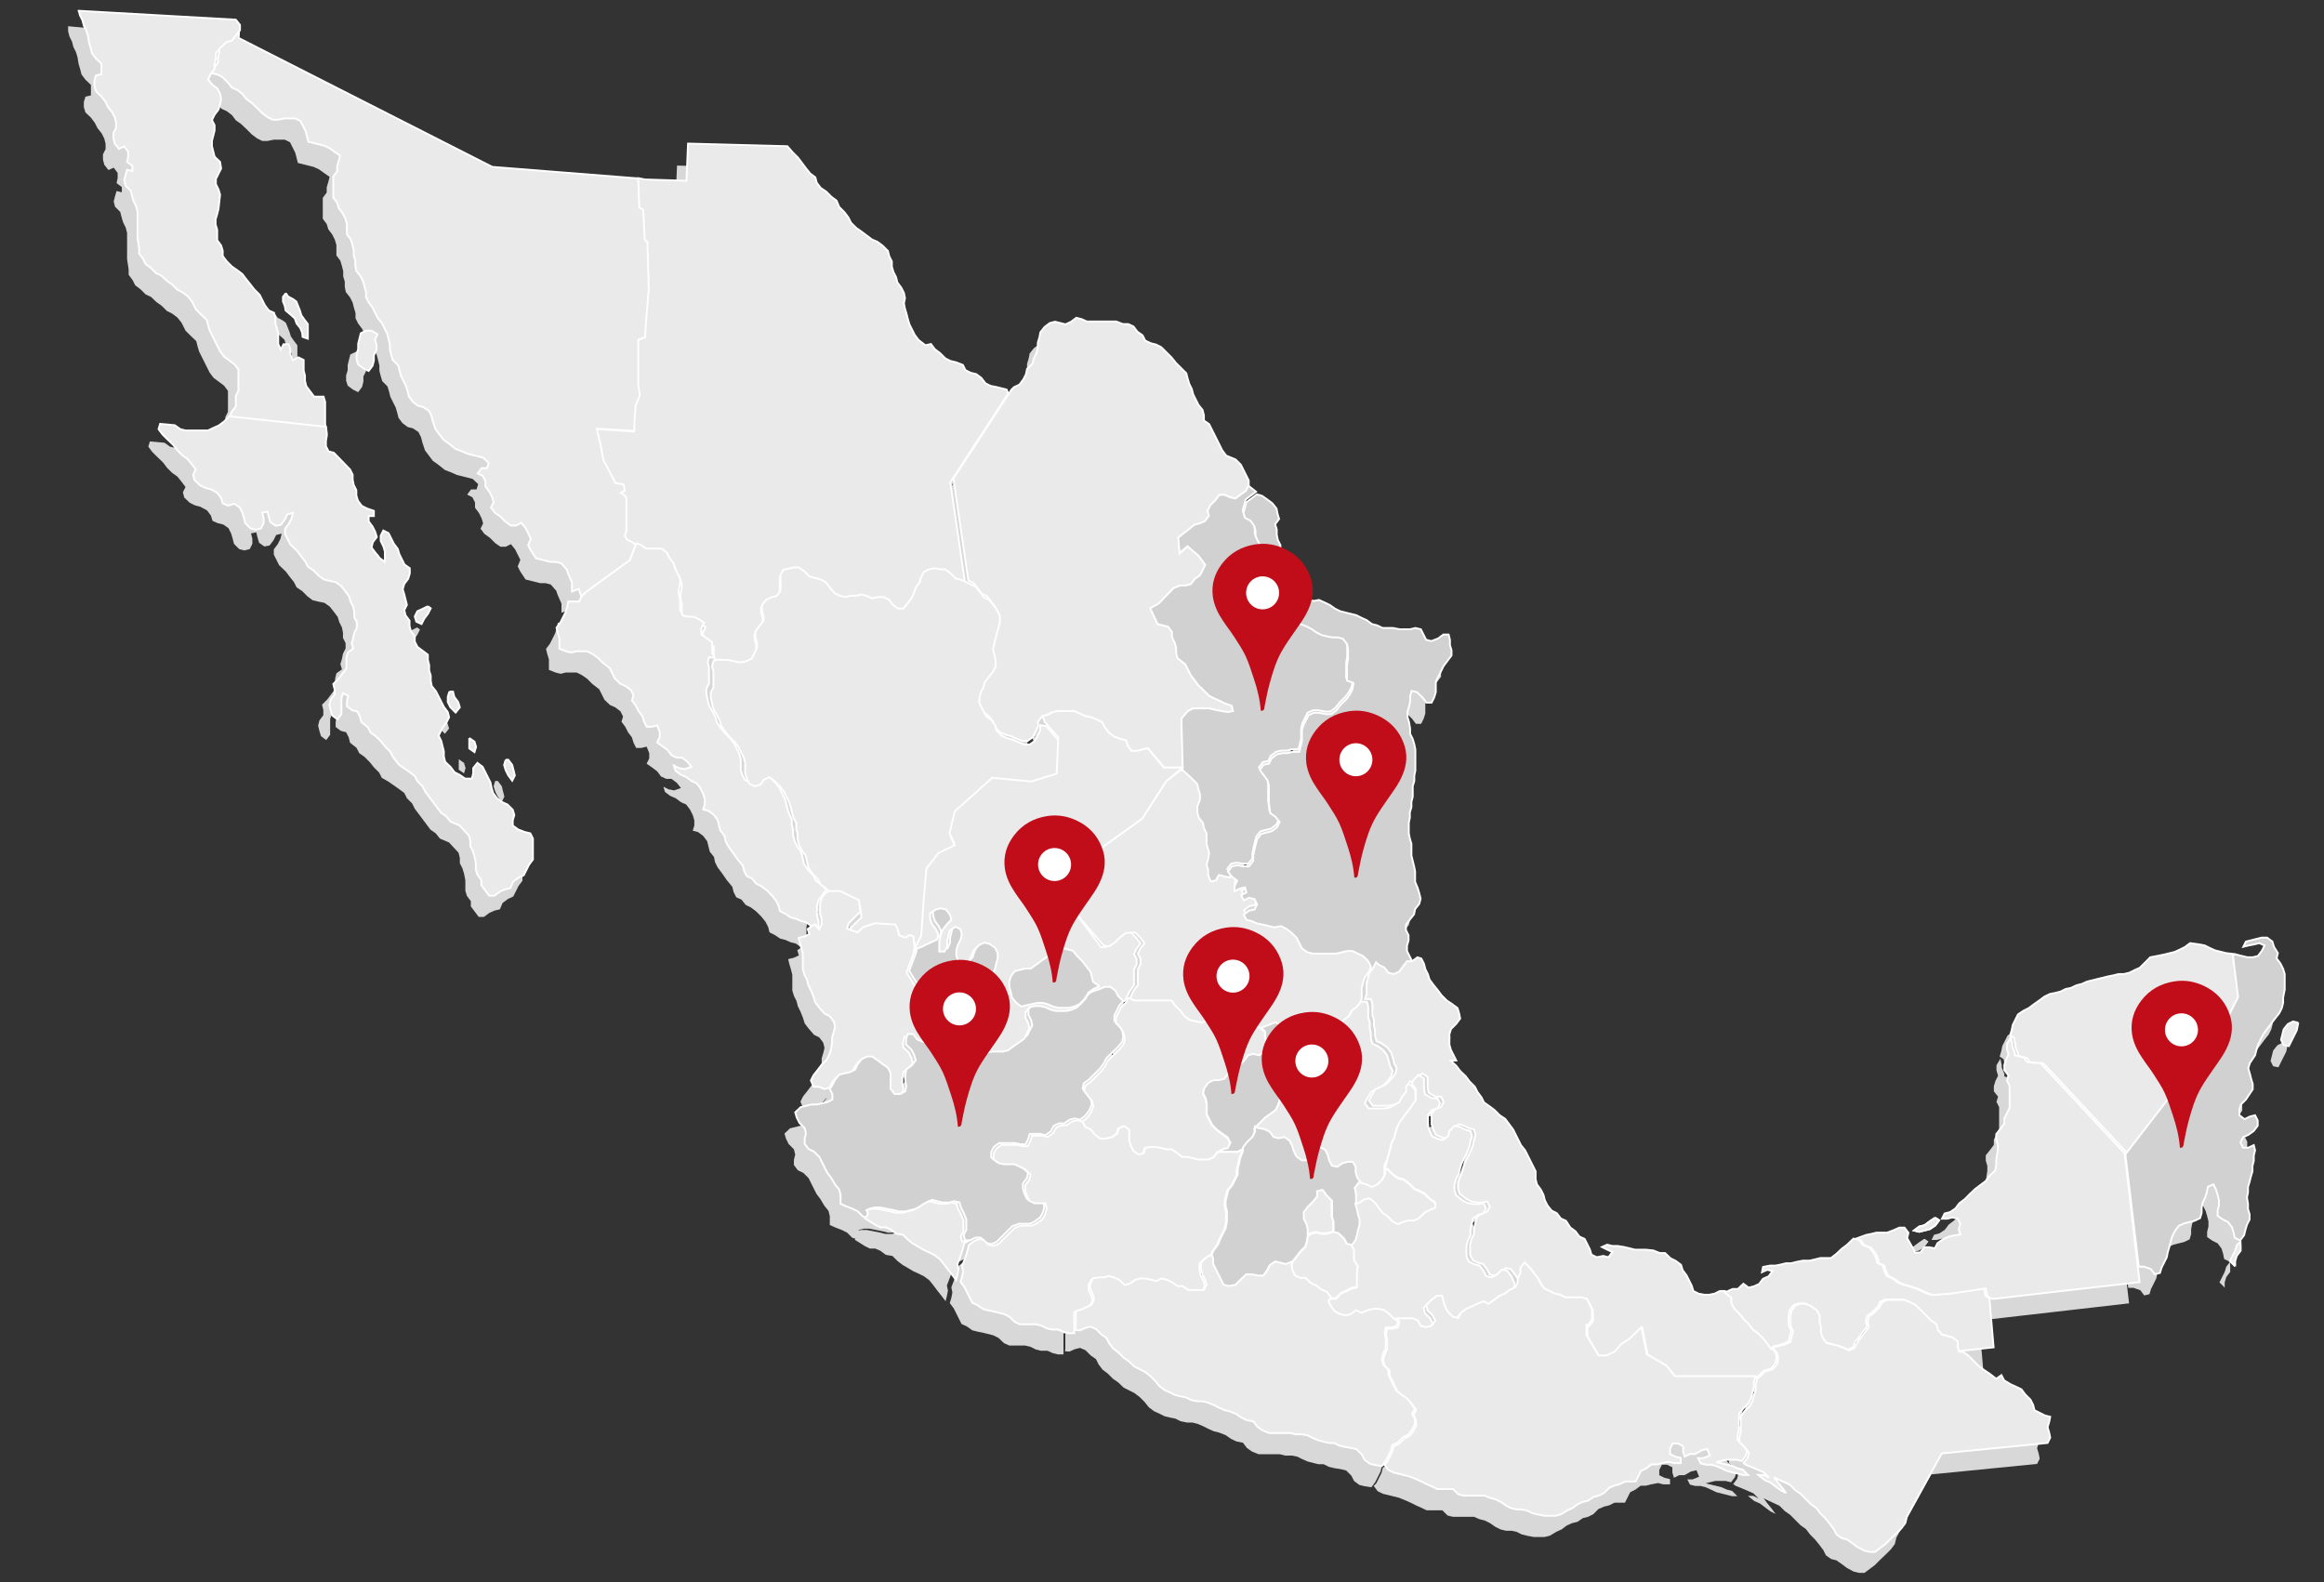 <?xml version="1.0" encoding="UTF-8"?>
<svg id="Layer_1" xmlns="http://www.w3.org/2000/svg" version="1.1" viewBox="0 0 887 604">
  <rect x="0" y="0" width="887" height="604" fill="#333333" stroke="none"/>
  <!-- Generator: Adobe Illustrator 29.4.0, SVG Export Plug-In . SVG Version: 2.1.0 Build 152)  -->
  <defs>
    <style>
      .st0 {
        fill: #d1d1d1;
      }

      .st0, .st1 {
        stroke: #fff;
        stroke-width: .7px;
      }

      .st2 {
        fill: #c10d19;
      }

      .st3 {
        fill: #d8d8d8;
      }

      .st1 {
        fill: #eaeaea;
      }

      .st4 {
        fill: #fff;
      }
    </style>
  </defs>
  <g>
    <path class="st3" d="M87.1,22.6l96.8,49.2,55.7,4.4.6,10.9,1.5.9.6,11.4,1,.9.5,18.2-1,11.9-.4,6.3-2.6,1v17.1l.6,4-1.6,3.9-.5,6.9v3l-14.3-.9,1.5,6.4,1,5.4,2.6,4.9,2,3.9,3.1.5.5,2.4-1.5.9,1.5,1,.6.9v12.3l-.6,2,.6,1.4,3.5,2-2.5,6.4-16.9,12.3-1.5,1.5-1-3-2.6,1v-3.5l-1.5-3.4-.5-1.5-2.1-2.4-2-.5h-2l-5.6-1.4-2-3-1-2,1-2.5-1-2-1-2-1.6-2-2,1h-2l-2-1.4-2-2-2.1-1.5-1.5-2,1-2-.6-2-1-2-1.5-2v-2l-1-2-2-1,1.5-2h2.1l.6-2-2.1-2-2-.5-2-.5-2-.5-2-.9-2.6-1-2.5-2-2.1-1.5-1.5-2-1.5-2-1-3-.5-2-1-2-2.1-1.4-2-.5-2-1.5-1.5-2-.5-2-.6-2-1-2-1-2-.5-2-.6-2-2-2-.6-2-.5-2v-2l-.5-2-.5-2-1-2-1-2-1.6-2-1-2-1-2-1.5-2-1-2v-2l-.6-2-.5-2-1-2-1.6-2-.4-2v-2l-.6-2v-2l-.5-2-.6-2-1.5-2v-4l-.6-2-1-2-1.5-2-.6-2-1.5-2v-8l1.5-2v-2l.6-2,.5-2-2-1.4-2.1-1.5-2-.9-2-.5-2-.5-2-.5-1-3.9-1-2-1-2-2-1h-4.1l-2.5.5h-2l-2-1-2-1.5-2-2-2.1-2-2-1.4-1.5-2-2-1.5-2-.9-1.6-2-2-2-2-1-2.2-.5,1-2,1.5-2v-2l.5-2v-2l1.6-2,2.5-2.5,2-.5,1.5-2-.2,3.6"/>
    <path class="st3" d="M238.6,215.9l-3.5-2-.6-1.4.6-2v-12.3l-.6-.9-1.5-1,1.5-.9-.5-2.4-3.1-.5-2-3.9-2.6-4.9-1-5.4-1.5-6.4,14.3.9v-3l.5-6.9,1.6-3.9-.6-4v-17.1l2.6-1,.4-6.3,1-11.9-.5-18.2-1-.9-.6-11.4-1.5-.9-.6-10.9,2.6.5,15.8.5.6-14.2,37.9,1,2.1,2.4,2,2,1.5,2,1.5,2,1.6,2,2,1.5.5,2,1.5,2,2.1,1.4,2,2,2,1.5,1,2.4,2,2,1.5,2,1,2,2,2,2,1.4,2,1.5,2,1.5,2.1.9,2,1.5,2,2,.5,2,1,2v2l.6,2,1,2,.5,2,1.5,2,1,2,.4,2-.4,2,.4,2,.6,2,.5,2,.6,2,1,2,1,2,1.5,2,2.6,2,2.1-.5,1.5,2,2,1.5,2,2,2,1,2.1.5,2.6,1,1,2,2,1,2.1.5,2,1.5,1.5,2,2,1,2.1.4,2,.5,2,.5.6,1.5-22.1,33.9,5.7,38.9-2-1-2-.4-2-2-2-1.5h-2.1l-2-.5-2,.5-2,1-1,2-.6,2-1.5,2-.6,2-1,2-1.5,2-1.5,2h-2l-2.1-1.4-1.5-2-2-.9h-2l-2.5.5-2.1-1-2-.5-2,.5h-2l-2,.5-2-.5-2.1-1-2-2.4-1.5-2-2.1-.9-2-.5-2-.5-2-2-2-1.5h-2l-2.1.5-2,.5-1,2v6l-1.5,2-2,.5-2,.9-1.6,2v2l.6,2v2l-1.5,2-1.6,2v2l.6,2.4v2l-1,2-1,2-2,1-2.6.5-2-.5-2.5-.5h-4.1l-1-2v-4l-2.1-1.5-2-1.4v-2.5l1-2-2-1.4-2.1-.9h-2l-2-.5-1-2v-4l-.5-2v-2l.5-2v-2l-1-2-1-2-.6-2-1.5-2-1-2-2-1.5h-6l-2-1.5-2.3-2.1"/>
    <path class="st3" d="M434,293.7l6.2,7.4h7.2l-.5-18.7,2.5-2.9,2-1h6.1l2,.5,2.6.5,2.5.4,2-.4-.5-2-2.6-.9-2-1-2-.9-2-1-2-2-2.1-2-1.5-2-1.5-2-1-2-1-2-3-2.4-.5-2v-2l-.6-2-1-2v-2l-1.5-2-2-.5-2-.5-2.8-6,3.2-1.8,5.7-5.9,2.5-1h2l2.1-.5,1.5-2,2-1.4,1-2,1-2-2.6-3.5-4.2-3.6-3,2.6-.5-5.9,6.2-4.9,2-.5,2-.9,1.5-2-.5-2,1-2,2-2,1.5-2h2l2,.9,2.1.5,2-1.5,2-1.4,1-2v-2l-1-2-1-2-1-2-2-2-3.6-1.5-1.5-2-1-2-1-2-1-2-1-2-1-2-2-1.4v-2l-.5-2-1.6-2-1-2-1-2-.5-2-1-2-.6-2-.5-2-2-2-2-2-1.6-2-2-2-2-2-2-1-2-.5-2.1-1-1-2-2-1.4-1.5-2-2-.9h-2l-2.6-1h-11.2l-2-.9-2-.5-2,1.5-2.1,1-2-.5-2-.5-2,.5-2,1.5-1.6,2-.4,2-.6,2v2l-.5,2-1,2-.5,2-2.1,2-.4,2-1,2-1.5,2-2.1,1-1,1-22.1,33.9,5.7,38.9,2,1,1.6,2,1.5,2,2,1,1.6,2,1.5,2,1,2v2.5l-.5,2-.6,2-.5,2-.5,2-.5,2.4.5,2,.5,2.5v2l-1,2-1.6,2-1.5,2-.6,2-1,2-.5,2v2l1,2,1.5,2.9,2,1.5,1.5,2,.5,2,2,2,2.1,1,2,.5,2,.9,2.6,1h2l2-1.4,1-2,1-2v-2l1.5-2,2-.5,2-1,2.1-.4h6l2,.9,2.1,1,2.5.5,2.1.9,2,1,1,2,1.6,2,2,1.5,2.5.9,2,.5.6,2,1.5,2h2.1l2-.5,2.3-.6"/>
    <path class="st3" d="M268.8,259.2l-1-2v-4l-2.1-1.5-2-1.4v-2.5l1-2-2-1.4-2.1-.9h-2l-2-.5-1-2v-4l-.5-2v-2l.5-2v-2l-1-2-1-2-.6-2-1.5-2-1-2-2-1.5h-6l-2-1.5-1.6-.5-2.5,6.4-16.9,12.3-1.5,1.5-1,2h-4.1l-.4,2-.6,2-1,2-1,2-1.5,2,.5,2,.6,2v4l2.5,1,2,.5,2-.5h4.1l2,1,2,1.4,2,2,2.6,2,1,2,1,2,2.1,2,2,.9,2,1.5,1,2-.6,2,1.5,2,1,2,1.5,2,.6,2,1,2h2l2-.5,1,2.5v2l-1,2,2,1.4,2,1.5,1.5,2,2,.9h2l2,1.5,1.6,2-2.6.9-2.1-.4-2-1,.6,2,2,1.5,2.1.9,2,1.5,2,.9,1.5,2,1,2,.6,2v2l-.6,2,2,.5,2,1.5,1.5,2,.5,2,.5,2,1.6,2,.4,2,1,2,1.5,2,2.1,3,2,2.4.5,2,1,2,2,.9,1.6,2,2,1,2,1.5,2,2,1.6,2,1,2,.5,2,2,1,2.1,1.4,2,.5,2,.9,2,.5,2,1.5,1.6,2,1-2v-2l-.6-2v-4l.6-2,1.5-2,1.5-2-2-2-2-1.5-1-2-2-2-1.6-2.4-.4-2-.6-2.5-1.5-2-1-2-.6-2.4v-2l-.5-2v-2l-1-2-.6-2-.5-2-.6-2-1-2-1-2-1.5-2-2-2-2.1-1.5-2,.9-1.5,2-2,.5-1.4-.8-1-2-.6-2v-4l-.5-2-1-2-1-2-1.5-2-2.1-2-1.5-2-1.5-2-.5-2-1-2-1.5-2.5-.5-2-.5-2.4v-2l1-2v-6l-.5-2,.5-2,1.5.1"/>
    <path class="st3" d="M447.4,301.1l-.5-18.7,2.5-2.9,2-1h6.1l2,.5,2.6.5,2.5.4,2-.4-.5-2-2.6-.9-2-1-2-.9-2-1-2-2-2.1-2-1.5-2-1.5-2-1-2-1-2-3-2.4-.5-2v-2l-.6-2-1-2v-2l-1.5-2-2-.5-2-.5-2.8-6,3.2-1.8,5.7-5.9,2.5-1h2l2.1-.5,1.5-2,2-1.4,1-2,1-2-2.6-3.5-4.2-3.6-3,2.6-.5-5.9,6.2-4.9,2-.5,2-.9,1.5-2-.5-2,1-2,2-2,1.5-2h2l2,.9,2.1.5,2-1.5,2-1.4,1-2,2.9,2.3-2,1.5-2,1.5-.5,2-.6,2,.6,2,2,1,1.5,2,.5,2v2l1,2,1,2v4l-2.1,1.5.5,2,2,2v2l.6,2,2,1,2.1,1,2,1.4v2l.5,2v2l1.5,2,2,1.5,2,1,1.6,2,2.5.9,2,1,2,1.4,2,1,2,.5,2.1.4h2l2,.5,1.6,2,.4,2v4l-.4,2v6l2.5.9-.4,2.4-1,2-1.5,2-2.1,2-1.5,2-2,1.5h-2l-2.6-.5h-2l-2.1.9-1,2-1,2-.5,2v4l-.5,2-.5,2h-2.6l-2,.5h-2l-2,.5-2,1.5-1,2-2,.4-1.5,2,1.5,2,1.5,2,.5,2v6.5l.5,4,2,1.4,1.6,2-1,2-2,1.5-2,.5-2,.5-1.6,2-.5,2-.5,2-.5,2.4v2l-1.6,2h-2l-2.5-.4-2,.4-1.5,2,1.5,2-1,2-2.1-.5-2-.5-1,2-2.1.5-1-2.5v-2l-.6-2,.6-2,.4-2.4-1-3.5v-4l-1-2-.4-2-1.6-2-.5-2v-2.4l1-2.5v-2l-.6-2-.5-2-2-2-3.1-2.9v-2"/>
    <path class="st3" d="M364.8,230.3l-2-.9-2-.5-2.1-2-2-1.5h-2l-2-.4-2,.4-2.1,1-1,2-.6,2-1.5,2-.6,2-1,2-1.5,2-1.6,2h-2l-2-1.4-1.5-2-2.1-1h-2l-2.5.5-2-1-2-.5-2,.5h-2l-2.1.5-2-.5-2-.9-2-2.4-1.6-2-2-1-2-.5-2-.5-2-2-2.1-1.5h-2l-2,.5-2,.4-1,2v6l-1.5,2-2,.5-2.1,1-1.5,2v2l.6,2v2l-1.6,2-1.5,2v2l.6,2.4v2l-1,2-1,2-2.1,1-2.6.5-2-.5-2.5-.5h-2l-1.9-.1-1.5.5-.5,2,.5,2v6l-1,2v2l.5,2.4.5,2,1.5,2.5,1,2,.5,2,1.5,2,1.5,2,2.1,2,1.5,2,1,2,1,2,.5,2v4l.6,2,1,2,2.1.9,2-.5,1.5-2,2-.9,2.1,1.5,2,2,1.5,2,1,2,1,2,.6,2,.5,2,.6,2,1,2v2l.5,2v2l.6,2.4,1,2,1.5,2,.6,2.5.4,2,1.6,2.4,2,2,1,2,2,1.5,2,2-.2,1.3h4.1l7.2,3.5.6,4.4-2.6,2.5-2,2-.5,2,4.1,1.4,2-2,4.6-1.5,7.7.5,1,2,.4,2,1,.5,1.5.5,1.5-1,1.5.5.5,4.4,2.6-5.3,1-14.3,1-11.3,4.6-5.9,6.2-3-.5-1.5-1.5-3,2-8.4,14.3-12.8,14.9,1.4,9.7-3,.6-13.8-5.1-5.9-2.3-.4v2l-1,2-1,2-2,1.4h-2l-2.6-1-2-.9-2-.5-2.1-1-2-2-.5-2-1.5-2-2-1.5-1.5-2.9-1-2v-2l.5-2,1-2,.6-2,1.5-2,1.6-2,1-2v-2l-.5-2.5-.5-2,.5-2.4.5-2,.5-2,.6-2,.5-2v-3.6l-1-2-1.5-2-1.6-2-2-1-1.5-2-1.6-2-3.6-.7"/>
    <path class="st3" d="M349.5,407.2l-2.6-.5-2-.9-1.5-2h-2.1l-.6,2v2l2.1,2,1,2,.6,2-1.5,2-2.1,1.5-.4,2.4v2l.4,2-.4,2-2,1h-2.1l-1.5-2v-6l-1-2-2-1.4-2-1.5-2-1.4h-2l-2.1,1-1.5,2-1,2-2,1-2,.4-2,.5-1.6,2-1,2-2,.5-2.1-.9h-2l-1-2.4,1-2,1.6-2,1.5-2,2-2,1-2,.6-2,.4-2.5v-2l.6-2,.5-2-.5-2-1.5-2-2-1-2.1-2.4-1.5-2-.6-2-1-2.5-1-2-.5-2-1-2-.6-2v-6l-.5-2-.6-2-.5-2,2.1-.5,2-.9-.6-2,2.7-1.8,1.6,2,1-2v-2l-.6-2v-4l.6-2,1.5-2,1.4-.7h4.1l7.2,3.5.6,4.4-2.6,2.5-2,2-.5,2,4.1,1.4,2-2,4.6-1.5,7.7.5,1,2,.4,2,1,.5,1.5.5,1.5-1,1.5.5.5,4.4-.5,2.5-2.6,6.9,4.6,7.3.5,2-1.5,7.8,5.1,5.5-.6,4.9-.6.4"/>
    <path class="st3" d="M425.7,389l-2-2-1-2-2-1.4h-2l-2.5,1-2.6.9-2,1.4-1.5,2.5-2,2-2,.9-2,.5h-4.1l-2-.5-2-.9-2-.5h-2l-2.1.5-1.5,2v2l1,2,.5,2-1,2-1,2-4.1,2.9-2,1.5-2.1.5h-4l-2,.4h-2l-2.1-.4-2.6-.5-2,.5-2,.9-2,.5-2-.5-2.1-2-1-2v-2l.6-2,1-2,1-2,.5-2,1-2,.6-2,1-2,1-2h2l2.1,1h2l2-1.5v-2l-1-2,1.5-2h4l.6-2,1-2,.4-2,.6-2v-2l-1-2-2.1-1.5-2-.5-2,.9-2,2-1,2-.6,2-2,1.5-2,.5-.5-2-.6-2v-2l.6-2,1-2,.5-2-.5-2-2-1-2.1,1.5-.5,2-.5,2v2l-1,2h-2v-4l.5-2,.6-2,1.5-2,2-2-.5-2-1.5-2-2-.5-2,.5-2.1,1.4v2l.6,2,1.5,2,1,2-.4,2-2.1,1-2,.9-2,1-2.6.9-.5,2.5-2.6,6.9,4.6,7.3.5,2-1.5,7.8,5.1,5.5-.6,4.9h-.5l-2.6-.5-2-.9-1.5-2h-2.1l-.6,2v2l2.1,2,1,2,.6,2-1.5,2-2.1,1.5-.4,2.4v2l.4,2-.4,2-2,1h-2.1l-1.5-2v-6l-1-2-2-1.4-2-1.5-2-1.4h-2l-2.1,1-1.5,2-1,2-2,1-2,.4-2,.5-1.6,2-1,2-1,1.5,1,2v2l-2,1-2.1.5-2,.4h-2l-2,.5-2,.5-2.1,2,.6,2,1,2,2,2,.5,2-.5,2v2l1.5,2,2.1,1,2,2,1,2,1,2,1,2,1.5,2,1.5,2.5,1.6,2,.5,2v3.4l2,.9,2.6,1,2,1,2,2,2,.5,1-2-.6-1.5,2-.5h2.1l2.6.5,2.5.5,2,.5h2.6l2-.5,2-.5,2-1,2.1-1.4,2-1,2,.5,2,.5h2.5l2-.5,2,.5.6,2,1,2,1,2.4v4l-1,2,.5,2h2l2-1h2l2,2,2.1.5,2-.9,2-2,2-2,2-2,2.6-.9h4.1l2-1,2-1.5,1-2,.5-2-.5-2h-4.1l-2-.9-1-2-.6-2v-2l1.5-2,.5-2-2-2-2-1-2.1-1h-4l-2-.4-2-1.5v-2l1-2,2-1.5h6.1l2,.5h2l1-2,.6-2h4l2,.5,2.1-1.5,1-2,2-1h2.1l2-1.4,2-.5,2,.5,2-1.5,1.5-2,1-2.4-.4-2-1.6-2-1.5-2,.4-2,2.1-1.5,2-2,2-2,1.5-2,1-2,2-2,2.5-2.4,1.6-2,.4-2-.4-2-1-2-2-2v-2l1-2,1-2,2-2,.5-.7"/>
    <path class="st3" d="M417,368.9l-10.1-11.9-.6-2.5-.5-2v-3l-1.6-1.4v-6.5l7.8-6.9,11.7-8.3,8.2-5.9,9.2-14.3,5.7-4.4,1,.5,3.1,2.9,2,2,.5,2,.6,2v2l-1,2.5v2.4l.5,2,1.6,2,.4,2,1,2v4l1,3.5-.4,2.4-.6,2,.6,2v2l1,2.5,2.1-.5,1-2,2,.5,2.1.5,1-2,2,1.5-1,2v2l2-1,2-.5.5,2-2,1,1,2,2-1,2.1.5,1,2-1,2-2.1.4-2,1.5,1,2,2,.5,2,.9,2.6.5,2,.5,2.1.5,2.5-.5,2,1,2,1.5,2,2,1,2,1,2,2.1,1.5,2,.5h9.1l2-.5,2.1-.5h2l2,1,2,.9,2,2,1,2v2l-1,2-1.5,2-.6,2-.5,2v4l-.6,2-1.5,2-2,1.5-1,2-2,1.5-2,2-.6,2,1,2,.6,2-1.6,2-2-1.5-2-1-2-.5-2.1-.9-1-2-1-2-1-2-1-2-2,.5-2,.9-1.5,2-2,2-2-1-2-1.4-5.5,2.1-3.1-.9-2.2-1.7-2-.5-2.1-.9-2-1-2-1.5-2-1-2,.5-1,2-2,2-2,1-2-.5-2.5-.5-2.1-1.5-1.5-2-2-2-1.5-2h-14.1l-2-.9,1-2,1-2,1.5-2v-6l1-2v-2l-1-2,1-2,1.5-2-1.5-2-2-2h-2l-2.1,1.5-2,2-2,1.4-2,.5-2.2-.5"/>
    <path class="st3" d="M477.1,400.5l-3.1-.9-2.2-1.7-2-.5-2.1-.9-2-1-2-1.5-2-1-2,.5-1,2-2,2-2,1-2-.5-2.5-.5-2.1-1.5-1.5-2-2-2-1.5-2h-14.1l-2-.9h-.6l-.5,1.5-2,2-1,2-1,2v2l2,2,1,2,.4,2-.4,2-1.6,2-2.5,2.4-2,2-1,2-1.5,2-2,2-2,2-2.1,1.5-.4,2,1.5,2,1.6,2,.4,2-1,2.4-1.5,2-2,1.5,1.2,2.1,2,.9,1.6,2,2,1.5h2l2.5-.5,2-1.4.6-2,2-.9,2,1.4v4l.5,2,1,2,2,1.5,2-.5.6-2,2-.4h2l2,.4,2.1.5h2l2,1.4,2,1.5h2l2.1.5,2,.5h4l2-.9,1.5-2,2-1,2-.5,1-2-1-2-2-1.4-2-1.5-2-2-1-2-1-2v-4l-.4-2-1-2,.5-2,1.5-2,2-1h2.1l2-.5,1.5-2,2-2,2.1-1,2-2,1.5-2,2-.5,2.1.5,2-1,2-2-1-2-.6-2v-2l-1.7-1.6"/>
    <path class="st3" d="M506.3,407.9l-2.1.5-2,.9h-2l-2,1-2,1-2.1.5h-2l-1,2-1.5,2-1,2-2,2-1,2-.6,2-.5,2v2l-.6,2-1,2-2,1.5-2.1,1.5-2,2-2,2v2l-1,2-2.1,2-1.5,2-2,1h-6.2l.6-1,2-.5,1-2-1-2-2-1.4-2-1.5-2-2-1-2-1-2v-4l-.4-2-1-2,.5-2,1.5-2,2-1h2.1l2-.5,1.5-2,2-2,2.1-1,2-2,1.5-2,2-.5,2.1.5,2-1,2-2-1-2-.6-2v-2l-1.5-1.5,5.5-2.1,2,1.4,2,1,2-2,1.5-2,2-.9,2-.5,1,2,1,2,1,2,1,2,2.1.9,2,.5,2,1,2,1.5-.2.7"/>
    <path class="st3" d="M506.3,407.9l-2.1.5-2,.9h-2l-2,1-2,1-2.1.5h-2l-1,2-1.5,2-1,2-2,2-1,2-.6,2-.5,2v2l-.6,2-1,2-2,1.5-2.1,1.5-2,2-2,2,1,.5,2.6.5,2,1,1.5,2,2,.5,2.1-.5,2,1.4,1,2,.6,2,1,2,2,1.5h2l2.5-1-.5-2,1-2h2l2,1,1,2,.5,2,1,2,2.1.5,2-1.4,2-.5h2l1,2v2l.6,2,1.5,2,2,.5,2,1,2.1-1,2-2,1-2v-4l1-2,.6-2,.5-2,.5-2,1-2,.5-2,.6-2,1-2,1.5-2,1.5-2,1.5-2,1.6-2.5v-4l-1.6-2-2-.5-1.5,2v2l-1.6,2-1,2-2,1-2.1.4h-6l-1.5-2,1-2,1.5-2.4,2.1-.9,2-1,2-2,1.5-2,.5-2-1-2-.5-2-.6-2-1.5-2-2.1-1.5-2-.9-.6-2v-2l-.4-2v-2l-.6-2v-4l-.5-2-2.3-.1-1.5,2-2,1.5-1,2-2,1.5-2,2-.6,2,1,2,.6,2-1.6,2v.5"/>
    <path class="st3" d="M469.9,447.7l-1,2.5-.5,2.4-.5,2v2l-1,2-1,2-1.6,2-.5,2-.5,2v2l.5,2v4l-.5,2.5-1,2-1,2-1,2.4-1.5,2-1,2-2,1-2.1,2v2.5l.5,2,1,2,.6,2-1,2h-6.1l-2-1.5h-2l-2-1.4-2-1-2.1-.5-2,1-2-.5-2-.5h-2l-2,.5-2.1,1.5-2,.5-2-2-2-.9-2-.5-2.1.5h-2l-2,.4-1,2v2l1,2,.5,2-1,2-2,1-2,.9-2,.5v8h-2.1l-2-.5-2-.9h-2.5l-2-.5-2-1-2.1-.5h-6l-2-.9-2.1-2-2-1-2-.5-2-.5-2-.4-2-.5-2.1-1.5-2-.9-1-2-1-2-1-2-1.5-2,.6-2,.4-2-.4-2,1.5-4,.6-2,.5-2,1.4-1.2,2-1h2l2,2,2.1.5,2-.9,2-2,2-2,2-2,2.6-.9h4.1l2-1,2-1.5,1-2,.5-2-.5-2h-4.1l-2-.9-1-2-.6-2v-2l1.5-2,.5-2-2-2-2-1-2.1-1h-4l-2-.4-2-1.5v-2l1-2,2-1.5h6.1l2,.5h2l1-2,.6-2h4l2,.5,2.1-1.5,1-2,2-1h2.1l2-1.4,2-.5,2,.5,1.2,2.1,2,.9,1.6,2,2,1.5h2l2.5-.5,2-1.4.6-2,2-.9,2,1.4v4l.5,2,1,2,2,1.5,2-.5.6-2,2-.4h2l2,.4,2.1.5h2l2,1.4,2,1.5h2l2.1.5,2,.5h4l2-.9,1.5-2h7.7l2-1v.9"/>
    <path class="st3" d="M364,482.7l-.5,2-.6,2-1.5,4,.4,2-.4,2-.5,2-1.5-2-1.6-2-1.5-2-1.6-2-2-1.5-2-1-2-.9-4.1-2.4-2-1.5-2-2-2.5-.4-2-1.5-2-.9h-2.1l-2-1-3.8-2.4,1.1-1.7-.6-1.5,2-.5h2.1l2.6.5,2.5.5,2,.5h2.6l2-.5,2-.5,2-1,2.1-1.4,2-1,2,.5,2,.5h2.5l2-.5,2,.5.6,2,1,2,1,2.4v4l-1,2,.5,2h2l-1.2.7"/>
    <path class="st3" d="M515.5,459.6l-1.5-2-.6-2v-2l-1-2h-2l-2,.5-2,1.4-2.1-.5-1-2-.5-2-1-2-2-1h-2l-1,2,.5,2-2.5,1h-2l-2-1.5-1-2-.6-2-1-2-2-1.4-2.1.5-2-.5-1.5-2-2-1-2.6-.5-1-.5v2l-1,2-2.1,2-1.5,2v1.4l-1,2.5-.5,2.4-.5,2v2l-1,2-1,2-1.6,2-.5,2-.5,2v2l.5,2v4l-.5,2.5-1,2-1,2-1,2.4-1.5,2-1,2,.5,1.5v2l1,2,1,2,1,2,1,2,2,.5,2.6-.5,2-2,2.1-2h2l2.5.5h2l1.5-2,1-2,2-1.4,2,.5,2.1.5,2.5-1,1.6-2,1.5-2,2-2,.6-2,.5-2v-2.5l-.5-2-1-2v-2.4l1.5-2,2-2,1.6-2v-2l2-.5,1.5,2,2,2v6l.6,2v4l2,.5,2.1,2,1,2,2,.5,1.5-2,.6-2,.4-2,.6-2v-2l-.6-2-.4-2-.6-2v-4l-.5-2,1.5-2h.9"/>
    <path class="st3" d="M504.7,478.2v-4l-.6-2v-6l-2-2-1.5-2-2,.5v2l-1.6,2-2,2-1.5,2v2.4l1,2,.5,2v2.5l1-.9,2-.5,2,.5h2l2.7-.5"/>
    <path class="st3" d="M504.7,478.2l2,.5,2.1,2,1,2,2,.5,1,1.5v4l1.5,2.4-.4,2v6l-2.1.5-2,1-2,.9-2,2h-2l-1.6-2-2-.9-2-1.5-2-.9-2.1-2h-2l-2-.9-1-2-.4-2,.4-1.4,1.6-2,1.5-2,2-2,.6-2,.2-1.9,1.3-1,2-.5,2,.5h2l2.4-.8"/>
    <path class="st3" d="M524.6,454.2v2l-1,2-2,2-2.1,1-2-1-2-.5h-1l-1.5,2,.5,2v4h1l2.1-1.4,2-.5,2,1.5,1.5,2,1.5,2,2,1.4,2,2,2,1,2.1-1,2-.4h2l2-1,2-2,2-1,2.1-.9v-2l-2.1-1.5-2-2-2-1-2-.9-2-2-2-1.5-2.1-.5-2-1.4-2-2h-1"/>
    <path class="st3" d="M447.4,301.1h-7.2l-6.2-7.4-2,.5-2,.5h-2.1l-1.5-2-.6-2-2-.5-2.5-.9-2-1.5-1.6-2-1-2-2-1-2.1-.9-2.5-.5-2.1-1-2-.9h-6l-2.1.4-2,1-2,.5.9,2.3,5.1,5.9-.6,13.8-9.7,3-14.9-1.4-14.3,12.8-2,8.4,1.5,3,.5,1.5-6.2,3-4.6,5.9-1,11.3-1,14.3-2.6,5.3,2.6-.9,2-1,2-.9,2.1-1,.4-2-1-2-1.5-2-.6-2v-2l2.1-1.4,2-.5,2,.5,1.5,2,.5,2-2,2-1.5,2-.6,2-.5,2v4h2l1-2v-2l.5-2,.5-2,2.1-1.5,2,1,.5,2-.5,2-1,2-.6,2v2l.6,2,.5,2,2-.5,2-1.5.6-2,1-2,2-2,2-.9,2,.5,2.1,1.5,1,2v2l-.6,2-.4,2-1,2-.6,2h-4l-1.5,2,1,2v2l-2,1.5h-2l-2.1-1h-2l-1,2-1,2-.6,2-1,2-.5,2-1,2-1,2-.6,2v2l1,2,2.1,2,2,.5,2-.5,2-.9,2-.5,2.6.5,2.1.4h2l2-.4h4l2.1-.5,2-1.5,4.1-2.9,1-2,1-2-.5-2-1-2v-2l1.5-2,2.1-.5h2l2,.5,2,.9,2,.5h4.1l2-.5,2-.9,2-2,1.5-2.5,2-1.4,2.6-.9,2.5-1h2l2,1.4,1,2,2,2h.6l1-2,1-2,1.5-2v-6l1-2v-2l-1-2,1-2,1.5-2-1.5-2-2-2h-2l-2.1,1.5-2,2-2,1.4-2,.5h-.7l-10.1-12.6-.6-2.5-.5-2v-3l-1.6-1.4v-6.5l7.8-6.9,11.7-8.3,8.2-5.9,9.2-14.3,6.3-5.1"/>
    <path class="st3" d="M477.6,197.3l2,1.4,2,1.5,1.6,2,.4,2,.6,2-1.5,2,.6,2v2l.4,2,1,2v2l.6,2,.5,2v4l2,2,1,2-.4,2,2,.4,2,1,1,2,2,1.5,2,.4,2-.4,2,.9,2.1,1,2,1.4,2,1,2,.5,2,.5,2.1.5,2,1,2,.9,2,1.5,2,.5,2.1,1h4l2.5.5h4l2-.5,2.1.5,1,2,1,2,2,.5,2.6-1,2-1.5h2l.5,2v2l.6,2v2l-1.5,2-1.5,2-1,2-1,2-1,2v4l-.6,2-1,2h-2l-1.5-2-2.1-2-2-.5-.6,2v2l-.4,2-.6,2v2l.6,2,.4,2.4v2l1,2,.6,2,.4,2v8l-.4,2v2l-.6,2v4l-.5,2v2l-.6,2v2l-.4,2v4l.4,2,.6,2v4.5l1,4,.4,2v4l1,2.4.6,2,.5,2-.5,2-1.6,2-.4,2-1.6,2-1.5,2v2l1,2v2l-.6,2v2l1,2,1,2v2l-2,1.5h-2l-1.5,2-1.5,2-2,.9-2.1-.5-1.5-2-2-.9-1.2-1.1v-2l-1-2-2-2-2-.9-2-1h-2l-2.1.5-2,.5h-8.7l-2-.5-2.1-1.5-1-2-1-2-2-2-2-1.5-2-1-2.5.5-2.1-.5-2-.5-2.6-.5-2-.9-2-.5-1-2,2-1.5,2.1-.4,1-2-1-2-2.1-.5-2,1-1-2,2-1-.5-2-2,.5-2,1v-2l1-2-2-1.5-1.5-2,1.5-2,2-.4,2.5.4h2l1.6-2v-2l.5-2.4.5-2,.5-2,1.6-2,2-.5,2-.5,2-1.5,1-2-1.6-2-2-1.4-.5-4v-6.5l-.5-2-1.5-2-1.5-2,1.5-2,2-.4,1-2,2-1.5,2-.5h2l2-.5h2.6l.5-2,.5-2v-4l.5-2,1-2,1-2,2.1-.9h2l2.6.5h2l2-1.5,1.5-2,2.1-2,1.5-2,1-2,.4-2.4-2.5-.9v-6l.4-2v-4l-.4-2-1.6-2-2-.5h-2l-2.1-.4-2-.5-2-1-2-1.4-2-1-2.5-.9-1.6-2-2-1-2-1.5-1.5-2v-2l-.5-2v-2l-2-1.4-2.1-1-2-1-.6-2v-2l-2-2-.5-2,2.1-1.5v-4l-1-2-1-2v-2l-.5-2-1.5-2-2-1-.6-2,.6-2,.5-2,2-1.5,2-1.5,1.5.5"/>
    <path class="st3" d="M538.5,385.3l1,2,2,1.4,1.5,2,1.6,2,2,1,1,2,1.5,2-.5,2-2,.5-2-.5-1-2-1-2-1-2-.6-2-.5-2-1-2-1-2.4"/>
    <path class="st3" d="M666.9,533.4l2-2,3.1-1,1.6-2,.4-2-.4-2-1.6-2-1.5-2-1.6-2-2-2-2-1.5-1.5-2-2-2-1.6-2-2-2-1-2v-2l-2.5-2h-2l-2,1-2,.4h-2l-2.1-.4-2-1-.6-2-1-2-1-2-1.5-2-.6-2-2-1.5-2-1-2.1-2h-2l-2.5-1-2.6-.9h-4l-2-.5-2.1-.5-2.5-.4h-2l-2-.5-2,.9,2,1,2,.9-1.5,2-2-.5-2.5.5-2-1-.6-2-1-2-1-2-2-.9-1.5-2-2-1.5-1.6-2.5-2-.9-1.5-2-2-1-1.6-2-1-2-.5-2-1-2-1.5-2-.5-2v-3l-1-2-1-2-1-2-1-2-1.6-2-1-2-1-2-1-2-1.5-2-1.5-2-2.1-1.4-2-2-2-1.5-2-1.4-1-2-1.5-2-1-2-2-2-1.5-2-2.1-2-1.5-2-2.1-1.9,2.1-.1-1-2-1-2-.6-2v-4l.6-2,2-2,1.5-2-.4-2-.6-2-2-1.5-2.1-1.4-2-2-1.5-2-1.6-2-1.5-2-.6-2-1-2-.5-2-1-2-1.5-.5-2,1.5h-2l-1.5,2-1.5,2-2,.9-2.1-.5-1.5-2-2-.9-1.2-1.1-1,2-1.5,2-.6,2-.5,2v4l-.6,2,2.3.1.5,2v4l.6,2v2l.4,2v2l.6,2,2,.9,2.1,1.5,1.5,2,.6,2,.5,2,1,2-.5,2-1.5,2-2,2-2,1-2.1.9-1.5,2.4-1,2,1.5,2h6l2.1-.4,2-1,1-2,1.6-2v-2l1.5-2,1.6,1,1-2,2-2,2.1,1.4v4l.4,2,2.6,1.5h2.1l1,2-1,2-2.1.5-1.5,2v4l.6,2,1,2,2.1,1,2,.5,2-1.5.5-2,2-2,2,.5,2,1,2,.5.6,2-.6,2-.4,2-1,2.5-1,2-1,2-.6,2-.5,2-1,2-.6,2v2l.6,2,2.5,2,2,1,2,.4h2l2-.4,1,2-1,2-2,.5-2,1.5-1,4.4v2l-1,2-.5,2v4l1,2,2,1,2,.5,1.5,2,1,2,2,.5,2-1,2.1-2,2,.5,1.5,2,1.5,2,1-2v-2l1.6-2,2,2,1.5,2,1.6,2,1,2,1.5,2,2,.9,2,1,2,.4,2,1h6.1l2,.5,1,2,1,2v4l-1.5,2h-.6v3.9l2,3.4,2.6,4.4h3.1l3.1-1.5,2.5-2.9,3.1-2,4.6-4.4,2,10.3,7.6,4.4,3.1,4h31"/>
    <path class="st3" d="M514.4,467.4l2.1-1.4,2-.5,2,1.5,1.5,2,1.5,2,2,1.4,2,2,2,1,2.1-1,2-.4h2l2-1,2-2,2-1,2.1-.9v-2l-2.1-1.5-2-2-2-1-2-.9-2-2-2-1.5-2.1-.5-2-1.4-2-2h-1l1-4,.6-2,.5-2,.5-2,1-2,.5-2,.6-2,1-2,1.5-2,1.5-2,1.5-2,1.6-2.5v-4l-1.6-2,.6-1.4,2-2,2.1,1.4v4l.4,2,2.6,1.5h2.1l1,2-1,2-2.1.5-1.5,2v4l.6,2,1,2,2.1,1,2,.5,2-1.5.5-2,2-2,2,.5,2,1,2,.5.6,2-.6,2-.4,2-1,2.5-1,2-1,2-.6,2-.5,2-1,2-.6,2v2l.6,2,2.5,2,2,1,2,.4h2l2-.4,1,2-1,2-2,.5-2,1.5-1,4.4v2l-1,2-.5,2v4l1,2,2,1,2,.5,1.5,2,1,2,2,.5,2-1,2.1-2,2,.5,1.5,2,1.5,3.4-1,2-2,.9-2,1.5-2.1.9-2,1.5-2,1.5-2-1-2.5,1-2,1-2.1.9-2,1.5-1,2-2.1-.5-2-2-1-2-.6-2-.5-2h-2l-2,1.5-2,2,.4,2,2,2,1,2-1.5,2-2,.5-2.1-.5-1-2-2-.9h-6.1l-2-2-2-1.5-2.1-.5h-2l-2,.5-2.6,1-2-1-2,1.5-2.1.5-2-.5-2-1-1.5-2-1-2,1-1.5h2l2-2,2-.9,2-1,2.1-.5v-6l.4-2-1.5-2.4v-4l-1-1.5,1.5-2,.6-2,.4-2,.6-2v-2l-.6-2-.4-2-.6-2,1.2-.2"/>
    <path class="st3" d="M528.3,511.7l-2-2-2-1.5-2.1-.5h-2l-2,.5-2.6,1-2-1-2,1.5-2.1.5-2-.5-2-1-1.5-2-1-2,1-1.5-1.6-2-2-.9-2-1.5-2-.9-2.1-2h-2l-2-.9-1-2-.4-2,.4-1.4-2.5,1-2.1-.5-2-.5-2,1.4-1,2-1.5,2h-2l-2.5-.5h-2l-2.1,2-2,2-2.6.5-2-.5-1-2-1-2-1-2-1-2v-2l-.5-1.5-2,1-2.1,2v2.5l.5,2,1,2,.6,2-1,2h-6.1l-2-1.5h-2l-2-1.4-2-1-2.1-.5-2,1-2-.5-2-.5h-2l-2,.5-2.1,1.5-2,.5-2-2-2-.9-2-.5-2.1.5h-2l-2,.4-1,2v2l1,2,.5,2-1,2-2,1-2,.9-2,.5v6l-.1,1.3,1.7.1,2-.9,2-.5,2.1.9,2,2,2,1.4,1,2,1.5,2,2,1.5,2,2,2,1.4,2.1,2,2,1,2,1,2,1.5,2,2,1.6,2,2,1.5,2,.9,2,1,2.1.5,2,.4,2,1,2.5.5h2l2,.5,2.1.9,2,1,2,.9,2,.5,2.6,1,2,1.4,2.1,1,2.5.5,1.5,2,2,1.4,2.5,1h8.1l2,.5h2.6l2,.4,2,1,2.1.9,2,.5,2,.5h2l2,1,2.1.5,2.5.4,2,.5,2,2,1,2,2,1.5,2,.5,2.6.4,1.5-2,1-2,1-2,.5-2,2.1-1,2-2,2-1,1.5-2,1-2v-2l-1-2,1-2-1.5-2-1.6-2-2-1.4-2-1.5-1-2-1-2-1-2v-2l-2-2-.5-2,.5-2,1-2v-4l-.4-2,.4-2h2.1l2-.5.6-2-1.3-.6"/>
    <path class="st3" d="M654.6,565.3h4l2.1.5,1.5-2,.5-2-1.5-2-2.1-2v-2l.5-2v-6l1.6-2,2-2,1-2,.5-2,.6-2v-2l.5-2v-.4h-30.7l-3.1-4-7.6-4.4-2-10.3-4.6,4.4-3.1,2-2.5,2.9-3.1,1.5h-3.1l-2.6-4.4-2-3.4v-3.9h.6l1.5-2v-4l-1-2-1-2-2-.5h-6.1l-2-1-2-.4-2-1-2-.9-1.5-2-1-2-1.6-2-1.5-2-2-2-1.6,2v2l-1,2v1.5l-1,2-2,.9-2,1.5-2.1.9-2,1.5-2,1.5-2-1-2.5,1-2,1-2.1.9-2,1.5-1,2-2.1-.5-2-2-1-2-.6-2-.5-2h-2l-2,1.5-2,2,.4,2,2,2,1,2-1.5,2-2,.5-2.1-.5-1-2-2-.9h-6.1l1,1.5-.6,2-2,.5h-2.1l-.4,2,.4,2v4l-1,2-.5,2,.5,2,2,2v2l1,2,1,2,1,2,2,1.5,2,1.4,1.6,2,1.5,2-1,2,1,2v2l-1,2-1.5,2-2,1-2,2-2.1,1-.5,2-1,2-1,2-1,1,1.5,2,2,1,2.1.5,2,.5,2,.5,2.5,1,2,.9,2,1,2,.9,2.1,1h6l2,2,2.1.5h8l2.1.9,2,.5,2,1,2,1.4,2,1,2.1.5h2l2,.4,2,1,2,.5,2.6.5h4.1l2-.5,2.5-1.5,2-.9,2-1.5,2-.9,2.1-.5,2-1.4,2-.5,2-1,2-2,2.1-.9,2-.5,2-1h4l1-2,1-2,2-1,2-1.5h2l2-.5,2.6-.5,2.1.5h2.5v-2l-2.1-.5-2-1v-2l1-2h2l2,1v2l.6,2,2-1h2l2.5-1.4,2.1-.5,1,2.5-2.5,1h-2l1,2,2,.5h2l2,.5,2,.9,2.1,1,2,.5,2,.5,2,.5h2l-2-2-2-.5-2-.9-2-.5-2.1-.5-2-.5,3.6-.9"/>
    <path class="st3" d="M672.6,522.1l2-.5,2-.5,2.1-1,.4-2,.6-2-1-2v-4l.4-2,1.6-2,2-.5h2l2,1,2.1,1.5,1,2v2.4l.5,2v2l.6,2,1.5,2,2,.5,2.1.5,2.6.9,2,1,2-1,1-2,1.5-2,1.5-2,1.5-2-.5-2,.5-2,2-1.4,2-2,1-2,2-.9h6.7l2,.9,2.1,1,2,2,2,2,2,2,2,1.4.5,2,1.6,2,2,.5,2,.5,2,1.5v2l.5,2,13.9-1.5-1.6-18.7-1.5-1-.6-2.9-13.3,2-6.6.5-2-.5-2.1-1-2-.9-3.1-1-2-.5-2-.9-2-1.5-2-.9-1-2-.6-2-2-.9-.5-2-1-2-1.6-2-2.5-.9-1.5-2-2-.4-2.5,2.4-2,1.5-2.1,2-2,1.5h-4l-2,.5-2.1.5h-2.6l-2.5.5-2,.5h-2l-2,.5-2,.4h-2.1l-2.6.5-.4,2,2-.9,2,.5-1.5,2-2.1.9-1.5,2-2,.9-2,.5-2-1.5-2.1,2h-2l-2,.9-1,.5,2.5,2v2l1,2,2,2,1.6,2,2,2,1.5,2,2,1.5,2,2,1.6,2,1.5,2,.6-.9"/>
    <path class="st3" d="M743.7,524l-.5-2v-2l-2-1.5-2-.5-2-.5-1.6-2-.5-2-2-1.4-2-2-2-2-2-2-2.1-1-2-.9h-6.7l-2,.9-1,2-2,2-2,1.4-.5,2,.5,2-1.5,2-1.5,2-1.5,2-1,2-2,1-2-1-2.6-.9-2.1-.5-2-.5-1.5-2-.6-2v-2l-.5-2v-2.4l-1-2-2.1-1.5-2-1h-2l-2,.5-1.6,2-.4,2v4l1,2-.6,2-.4,2-2.1,1-2,.5-2,.5-.6.4,1.6,2,.4,2-.4,2-1.6,2-3.1,1-2,2-1,.5v.4l-.5,2v2l-.6,2-.5,2-1,2-2,2-1.6,2v6l-.5,2v2l2.1,2,1.5,2-.5,2-1.5,2,1,.7,1.8.7,4.9,2.1,2,2-2-1h-2.1l2.5,2,2.1.9,2,1.5,2,1.5,2,1-1.5-2-1.6-2-1.5-2,2,1,2,.9,2.1,1,2,2,2,1.4,2,2,2,2,2.1,1.5,1.5,2,2,2,1.6,2,1.5,2,1,2,2,1.4,2,.5,2,1.4,2,1.5,2.6,1.4,2.1.5h2l2-1.5,2-1.5,2-2,2.1-2,2-2,1.5-2,.6-2.5,13.3-24.1,40.4-4,1-2-.4-2-.6-2,.6-2,.4-2-2-.5-2-1-2-1-.5-2-1-2-2-2-1.5-2-2.1-1-2-.9-2.5-1.5-1-2-2,1.4-2.6-2-2.1-1.4-2-1.5-2-2-2-2-2-1.4h-1.5"/>
    <path class="st3" d="M734.5,472.9l-2.1,1.4-2,1.5-2,.5-2,1.5,2,.5,2-.5,2-.5,2.1-1.4,1.5-2-1.5-1"/>
    <path class="st3" d="M137.8,134.3h-2l-2.1,1-.5,2-.5,2v2l-.6,2v2l.6,1.9,2,1.5,2,1,1.5-2,.5-2v-2l1-2v-2l-.6-2,1-2-2.3-1.4"/>
    <path class="st3" d="M845.6,371.9l-2-.5-2.1-.5-2-.9-2-1-2-.4-3.6-.5-2,1.5-2,1-2,.9-2.1.5-2,.5-2.5.5-2.6.5-2,2-2,2-2,.9-2,1-2.1.5h-2l-2,.5-2,.4-2,.5-2.1.5-2,.5-2,.5-2,.9-2,.5-2.1,1-2,.4-2,1-2,.5-2,.4-2.1,1-2,1.5-2,1.4-2,1.5-2,1-2.1,1.4-1,2-1,2-.4,2-.6,2,1.5,1,.5,2.5v.9l1,2.4v1l2.1.5,1.5.5,1,1.5,2.5.4h2.6l32.2,34.5,35.9-47.5,6.2-12.3-2-16.2-2.6-.6"/>
    <path class="st3" d="M734.5,472.9l-2.1,1.4-2,1.5-2,.5-2,1.5,2,.5,2-.5,2-.5,2.1-1.4,1.5-2-1.5-1"/>
    <path class="st3" d="M756,503.8l-1.5-1-.6-2.9-13.3,2-6.6.5-2-.5-2.1-1-2-.9-3.1-1-2-.5-2-.9-2-1.5-2-.9-1-2-.6-2-2-.9-.5-2-1-2-1.6-2-2.5-.9-1.5-2-2-.4,4.1-1.5,2-.4,2-.5h4.1l2.6-1,2-.9h2l1.5,2-.5,2,2,3.5,1,2h2l1.5-2h2l2.1.4,1-2,2-1.4,2.1-1,2-.5,2.6-.4-.6-2,.6-2-1-2-2-.5-2,.5h-2l1-2,2-.5,2.1-1.4,1.5-2,2-1.5,2-2,2.1-2,2-1.5,2-1.5,1.5-2,2.1-2,.4-2v-2l.6-3.9v-2l-.6-2v-2l1.6-2,1.5-2v-2l1-2,1-2v-8.4l-1-2,.6-2-1.6-2v-2l.6-2,1-2-.6-2v-2l1.5-2.5.5,2.5v.9l1,2.4v1l2.1.5,1.5.5,1,1.5,2.5.4h2.6l32.2,34.5,5.7,49.2-55.8,6.4-.8-.1"/>
    <path class="st3" d="M807.2,448.7l36.8-47.7,6.2-12.3-2-16.2h1.5l2,.5,2.1.5h2l2-.5,1.5-2,1-2-2-.9-2,.5-2.1.4-2,.5,1-2,2-.5,2-.5,2-.5h2.1l2,1.5.6,2,1.5,2.4-.5,2,1.5,2,1,2,.6,2v6l-.6,3v2l-.5,2-1,2-1.6,2-1.5,2-1.5,2-1.5,2-1,2-1,2-.6,2-.5,2-2,3-.6,2,.6,2,.5,2,.6,2v2l-2.6,3.9-2,2-.5,2v2l2,1.5,2-1,2-.5,1,2v2l-1.5,2-2.1,1.5-2,.9-1,2,1,2h2l2.1-1,.5,2-.5,2v2l-.5,2v2l-.6,2-.5,2-.6,2v2l-.4,2,.4,2.4v2l.6,2v2l-1,2-.6,2-.5,2-1.5,2-2.1-1-.4-2-.6-2-1.5-2-2-1-2-1.4v-2l.5-2v-2l-.5-2-.6-2-1-2-2.1.9-.4,2-.6,2-1,2-.4,2v2l-.6,2-2.1,1-2,.5-2,.5-2,.9-1.5,2-1,2-.6,2-.5,2-.6,2-.4,2-1,2-1,2-.6,2-2,.5-1.5-2-2.6-.9h-2l-5.1-42.9"/>
    <path class="st3" d="M849.1,491.5v-2l.6-2,1.5-2v-2l-.1-1.8-1.4,1.8-.6,2-1,2-1,2,2,2"/>
    <path class="st3" d="M873.2,398.5l-2-.5-2,1-1.6,2-.5,2-.5,2,1,2,2,.4,1-2,1-2,1-2,.6-2.9"/>
    <path class="st3" d="M105.1,120l-1.1,1.4v1.8l.7,1.7.3,1.7,1.8,1.5,1.7,1.5.7,2,1.4,1.7.7,1.7.2,1.7,2,.7v-5.6l-1.3-1.7-1.2-1.7-.5-1.7-.8-2-.6-1.5-1.2-.9-1.9-1-.9-1.3"/>
    <path class="st3" d="M120.4,171.2l-36.9-4,1-2,1.5-2v-4l1-2v-8l-1.5-2-2-1.5-2-1.5-1.5-2-1-2-1-2-1-2-1-2-.6-2-.5-2-2.1-2-2-2-1.5-3-1.6-2-2-1.5-2-1-2-2-2-1.4-2.1-2-2-.9-2-2-2-1.5-1-2-1.5-2v-2l-.6-4v-10l-.5-2-1-2-.6-2-.5-2-2-2-.5-2,.5-2,.6-2,2,.5v-2l-2-1.5.4-1.9v-2l-1.5-2-2,.9-1.6-2-.5-2v-2l1-2v-2l-.5-2-1-2-1.6-2-1-2-1.5-2-2.1-2-.6-2v-2l.6-2,2.1-.5v-4l-2.1-2-1.5-2-.5-2-.6-2-.4-2.5-.6-2-1-2-.5-2-1-2-.5-2v-1.9l60,5.6,1.6,2v2l-1.6,2-1.5,2-2,.5-2.5,2.5-1.6,2v2l-.5,2v2l-1.5,2-1,2,1.6,2,2,1.5,1,2,.4,2-.4,2-.6,2-1.5,2-1,2,1,2v2l-.5,2-.5,2v2l.5,2,.5,2,2.1,2,.4,2.5-1,2-1,2v2l1,2,.6,2-.6,5.4-.5,2-.6,2v2l.6,2v4l1.5,2,.6,2v2l1.5,2,2,2,2,1.4,2,1.5,1.5,2,1.6,2,1.5,1.9,2,2,1,2,1,2,1.5,2,2,.9.5,2v2l.6,2,.5,2v4l1,2,1-2h2l.6,2v2l1,2,2.1-1,2,1v4l.5,2v2l.5,2,1.5,2,1.5,2h3.6l.6,2v8.5l.4,2-.1-1"/>
    <path class="st3" d="M120.8,174l-.4,2.4v2l1,2,2,.5,6.2,6.4,1,2v1.9l.4,2,1,2v2l.6,2,1.5,2,2,1,2.6.9v2h-2v2l1.5,2,1,2,.6,2-1.5,2-.5,2,1.5,2,1.6,2,2,1.5v-4l-.6-2-1-2v-2l1-2,2,1,1,2,1,2,1.5,2,.6,2,1,2,1,2,2,1.4v2l-.6,2-1.5,2-.6,2,.6,2,.5,2,.5,2-1,2,.5,2,1.5,2v2l.5,2,1.5,2v2l1,2,2,1.5,2,1.5v2l.5,2v2l.6,2v2l.4,2,1.6,2,3,5.9,1.5,2,.5,2-1,2-1.5,2-1.5,3,1,2,.5,2,.5,2v2l.5,2,2.1,2,1.5,2,2,1,2,1.4h2.6l.5-2v-2l1.6-2,2,1.5,1,2,1,2,1,2,.4,2,.6,2,1.5,2,2,1.5,2,.9,2,2,.6,2-.6,2v2l2,1.5,2.6,1,2.1.5,1,2v8l-1.5,2-1,2-1,2-2.1,1-2,1.5-1,2.4-2.1.5-2,.9-2,1.5h-2l-1.5-2-1.5-2v-2l-1.5-2-.6-2v-4l-.5-2.5-.6-2-1-2v-2l-.5-2-3.6-3.9-3.5-1.5-1.6-2-2-1.4-1.5-2-1.5-2-1.5-2-1.5-2-1-2-2-2-1-2-2-1.5-2-1.4-2-1.4-2.6-1.5-1-2-2-2-1.6-2-2-2-2-1.4-1-2-2.5-2-.5-2-1-2-2-.5-2-1.5v-2l.5-2-2-1-.6,2v6l-1.5,2-2-1.5-.6-2-.5-2,.5-2,1.5-2v-2l-.5-2,2-2,1.5-2,1.5-2v-4l.5-2,2.1-1.5-.6-2,.6-2,.4-2,1-2v-2l-1-2v-2l-.4-2-1-2-.6-2-1.5-2-1.6-2-2-1.4-2.5-.5-2-.5-2-1.5-2-2-2.1-1.4-1-2-1.6-2-1.5-2-2.6-2.5-1-2-1-2v-2l1.5-2,1-2,.5-2-2.1.5-1,2-1.5,2-2,.4-2-1.4-.6-2-.5-2-2,.4.5,2v2l-1,2-2,.5-2-.5-2-2-.5-2-.6-2-1-2-2-1.4-2.1-.5-2-.9-.6-2-1.5-2-2.6-1.4-2-.5-2-1-2.1-2-.5-2,1-2-1.5-2-1.6-2-2-1.4-2-2-1.5-2-2.1-2-2-2-1.5-2,.6-2,5.6.5,2.1,1.5,2,.5h8.6l2.1-1,2-.9,2-1.5,2-2,36.9,4,.3,4.4"/>
    <path class="st3" d="M159.2,239.5l-2,1-2,.9-1,2,.6,2,2,.9,1-2,1.5-2,1-2-1.1-.8"/>
    <path class="st3" d="M167.4,272.1l-.6,2v2l1,2,2,2,1.6-2-.6-2-1.5-2-.5-2h-1.4"/>
    <path class="st3" d="M175.1,289.8v4l2,1.4.6-2-.6-2-2-1.4"/>
    <path class="st3" d="M189,298.1l-.6,2,.6,2,1,2,1.5,2,1-2-.5-2-.5-2-1.5-2h-1"/>
    <path class="st3" d="M415.7,384.6l-2.2.9-2,1.4-1.5,2.5-2,2-2,.9-2,.5h-4.1l-2-.5-2-.9-2-.5h-2l-2.1.5-2,.4-2,.5-2-1.5-1.6-2-.4-2-.6-2v-2l.6-2,1.5-2,2-.5,2-.5h2.1l2-1.4,2-1.5,2-1.4,2-1.5,2-1,2.1-1,2,.5,2,.5,1.6,2,2,2,1.5,2,1.6,2,1,3.9,2.5,1.7"/>
  </g>
  <path class="st1" d="M91.1,14.5l96.8,49.2,55.7,4.4.6,10.9,1.5.9.6,11.4,1,.9.5,18.2-1,11.9-.4,6.3-2.6,1v17.1l.6,4-1.6,3.9-.5,6.9v3l-14.3-.9,1.5,6.4,1,5.4,2.6,4.9,2,3.9,3.1.5.5,2.4-1.5.9,1.5,1,.6.9v12.3l-.6,2,.6,1.4,3.5,2-2.5,6.4-16.9,12.3-1.5,1.5-1-3-2.6,1v-3.5l-1.5-3.4-.5-1.5-2.1-2.4-2-.5h-2l-5.6-1.4-2-3-1-2,1-2.5-1-2-1-2-1.6-2-2,1h-2l-2-1.4-2-2-2.1-1.5-1.5-2,1-2-.6-2-1-2-1.5-2v-2l-1-2-2-1,1.5-2h2.1l.6-2-2.1-2-2-.5-2-.5-2-.5-2-.9-2.6-1-2.5-2-2.1-1.5-1.5-2-1.5-2-1-3-.5-2-1-2-2.1-1.4-2-.5-2-1.5-1.5-2-.5-2-.6-2-1-2-1-2-.5-2-.6-2-2-2-.6-2-.5-2v-2l-.5-2-.5-2-1-2-1-2-1.6-2-1-2-1-2-1.5-2-1-2v-2l-.6-2-.5-2-1-2-1.6-2-.4-2v-2l-.6-2v-2l-.5-2-.6-2-1.5-2v-4l-.6-2-1-2-1.5-2-.6-2-1.5-2v-8l1.5-2v-2l.6-2,.5-2-2-1.4-2.1-1.5-2-.9-2-.5-2-.5-2-.5-1-3.9-1-2-1-2-2-1h-4.1l-2.5.5h-2l-2-1-2-1.5-2-2-2.1-2-2-1.4-1.5-2-2-1.5-2-.9-1.6-2-2-2-2-1-2.2-.5,1-2,1.5-2v-2l.5-2v-2l1.6-2,2.5-2.5,2-.5,1.5-2-.2,3.6"/>
  <path class="st1" d="M242.6,207.8l-3.5-2-.6-1.4.6-2v-12.3l-.6-.9-1.5-1,1.5-.9-.5-2.4-3.1-.5-2-3.9-2.6-4.9-1-5.4-1.5-6.4,14.3.9v-3l.5-6.9,1.6-3.9-.6-4v-17.1l2.6-1,.4-6.3,1-11.9-.5-18.2-1-.9-.6-11.4-1.5-.9-.4-11.2,2.6.5,15.8.5.6-14.2,37.9,1,2.1,2.4,2,2,1.5,2,1.5,2,1.6,2,2,1.5.5,2,1.5,2,2.1,1.4,2,2,2,1.5,1,2.4,2,2,1.5,2,1,2,2,2,2,1.4,2,1.5,2,1.5,2.1.9,2,1.5,2,2,.5,2,1,2v2l.6,2,1,2,.5,2,1.5,2,1,2,.4,2-.4,2,.4,2,.6,2,.5,2,.6,2,1,2,1,2,1.5,2,2.6,2,2.1-.5,1.5,2,2,1.5,2,2,2,1,2.1.5,2.6,1,1,2,2,1,2.1.5,2,1.5,1.5,2,2,1,2.1.4,2,.5,2,.5.6,1.5-22.1,33.9,5.7,38.9-2-1-2-.4-2-2-2-1.5h-2.1l-2-.5-2,.5-2,1-1,2-.6,2-1.5,2-.6,2-1,2-1.5,2-1.5,2h-2l-2.1-1.4-1.5-2-2-.9h-2l-2.5.5-2.1-1-2-.5-2,.5h-2l-2,.5-2-.5-2.1-1-2-2.4-1.5-2-2.1-.9-2-.5-2-.5-2-2-2-1.5h-2l-2.1.5-2,.5-1,2v6l-1.5,2-2,.5-2,.9-1.6,2v2l.6,2v2l-1.5,2-1.6,2v2l.6,2.4v2l-1,2-1,2-2,1-2.6.5-2-.5-2.5-.5h-4.1l-1-2v-4l-2.1-1.5-2-1.4v-2.5l1-2-2-1.4-2.1-.9h-2l-2-.5-1-2v-4l-.5-2v-2l.5-2v-2l-1-2-1-2-.6-2-1.5-2-1-2-2-1.5h-6l-2-1.5-2.5-1.8"/>
  <path class="st1" d="M438.1,285.6l6.2,7.4h7.2l-.5-18.7,2.5-2.9,2-1h6.1l2,.5,2.6.5,2.5.4,2-.4-.5-2-2.6-.9-2-1-2-.9-2-1-2-2-2.1-2-1.5-2-1.5-2-1-2-1-2-3-2.4-.5-2v-2l-.6-2-1-2v-2l-1.5-2-2-.5-2-.5-2.8-6,3.2-1.8,5.7-5.9,2.5-1h2l2.1-.5,1.5-2,2-1.4,1-2,1-2-2.6-3.5-4.2-3.6-3,2.6-.5-5.9,6.2-4.9,2-.5,2-.9,1.5-2-.5-2,1-2,2-2,1.5-2h2l2,.9,2.1.5,2-1.5,2-1.4,1-2v-2l-1-2-1-2-1-2-2-2-3.6-1.5-1.5-2-1-2-1-2-1-2-1-2-1-2-2-1.4v-2l-.5-2-1.6-2-1-2-1-2-.5-2-1-2-.6-2-.5-2-2-2-2-2-1.6-2-2-2-2-2-2-1-2-.5-2.1-1-1-2-2-1.4-1.5-2-2-.9h-2l-2.6-1h-11.2l-2-.9-2-.5-2,1.5-2.1,1-2-.5-2-.5-2,.5-2,1.5-1.6,2-.4,2-.6,2v2l-.5,2-1,2-.5,2-2.1,2-.4,2-1,2-1.5,2-2.1,1-1,1-22.1,33.9,5.7,38.9,2,1,1.6,2,1.5,2,2,1,1.6,2,1.5,2,1,2v2.5l-.5,2-.6,2-.5,2-.5,2-.5,2.4.5,2,.5,2.5v2l-1,2-1.6,2-1.5,2-.6,2-1,2-.5,2v2l1,2,1.5,2.9,2,1.5,1.5,2,.5,2,2,2,2.1,1,2,.5,2,.9,2.6,1h2l2-1.4,1-2,1-2v-2l1.5-2,2-.5,2-1,2.1-.4h6l2,.9,2.1,1,2.5.5,2.1.9,2,1,1,2,1.6,2,2,1.5,2.5.9,2,.5.6,2,1.5,2h2.1l2-.5,2.3-.6"/>
  <path class="st1" d="M272.8,251.1l-1-2v-4l-2.1-1.5-2-1.4v-2.5l1-2-2-1.4-2.1-.9h-2l-2-.5-1-2v-4l-.5-2v-2l.5-2v-2l-1-2-1-2-.6-2-1.5-2-1-2-2-1.5h-6l-2-1.5-1.6-.5-2.5,6.4-16.9,12.3-1.5,1.5-1,2h-4.1l-.4,2-.6,2-1,2-1,2-1.5,2,.5,2,.6,2v4l2.5,1,2,.5,2-.5h4.1l2,1,2,1.4,2,2,2.6,2,1,2,1,2,2.1,2,2,.9,2,1.5,1,2-.6,2,1.5,2,1,2,1.5,2,.6,2,1,2h2l2-.5,1,2.5v2l-1,2,2,1.4,2,1.5,1.5,2,2,.9h2l2,1.5,1.6,2-2.6.9-2.1-.4-2-1,.6,2,2,1.5,2.1.9,2,1.5,2,.9,1.5,2,1,2,.6,2v2l-.6,2,2,.5,2,1.5,1.5,2,.5,2,.5,2,1.6,2,.4,2,1,2,1.5,2,2.1,3,2,2.4.5,2,1,2,2,.9,1.6,2,2,1,2,1.5,2,2,1.6,2,1,2,.5,2,2,1,2.1,1.4,2,.5,2,.9,2,.5,2,1.5,1.6,2,1-2v-2l-.6-2v-4l.6-2,1.5-2,1.5-2-2-2-2-1.5-1-2-2-2-1.6-2.4-.4-2-.6-2.5-1.5-2-1-2-.6-2.4v-2l-.5-2v-2l-1-2-.6-2-.5-2-.6-2-1-2-1-2-1.5-2-2-2-2.1-1.5-2,.9-1.5,2-2,.5-2.1-.9-1-2-.6-2v-4l-.5-2-1-2-1-2-1.5-2-2.1-2-1.5-2-1.5-2-.5-2-1-2-1.5-2.5-.5-2-.5-2.4v-2l1-2v-6l-.5-2,.5-2,2.2.2"/>
  <path class="st0" d="M451.4,293l-.5-18.7,2.5-2.9,2-1h6.1l2,.5,2.6.5,2.5.4,2-.4-.5-2-2.6-.9-2-1-2-.9-2-1-2-2-2.1-2-1.5-2-1.5-2-1-2-1-2-3-2.4-.5-2v-2l-.6-2-1-2v-2l-1.5-2-2-.5-2-.5-2.8-6,3.2-1.8,5.7-5.9,2.5-1h2l2.1-.5,1.5-2,2-1.4,1-2,1-2-2.6-3.5-4.2-3.6-3,2.6-.5-5.9,6.2-4.9,2-.5,2-.9,1.5-2-.5-2,1-2,2-2,1.5-2h2l2,.9,2.1.5,2-1.5,2-1.4,1-2,2.9,2.3-2,1.5-2,1.5-.5,2-.6,2,.6,2,2,1,1.5,2,.5,2v2l1,2,1,2v4l-2.1,1.5.5,2,2,2v2l.6,2,2,1,2.1,1,2,1.4v2l.5,2v2l1.5,2,2,1.5,2,1,1.6,2,2.5.9,2,1,2,1.4,2,1,2,.5,2.1.4h2l2,.5,1.6,2,.4,2v4l-.4,2v6l2.5.9-.4,2.4-1,2-1.5,2-2.1,2-1.5,2-2,1.5h-2l-2.6-.5h-2l-2.1.9-1,2-1,2-.5,2v4l-.5,2-.5,2h-2.6l-2,.5h-2l-2,.5-2,1.5-1,2-2,.4-1.5,2,1.5,2,1.5,2,.5,2v6.5l.5,4,2,1.4,1.6,2-1,2-2,1.5-2,.5-2,.5-1.6,2-.5,2-.5,2-.5,2.4v2l-1.6,2h-2l-2.5-.4-2,.4-1.5,2,1.5,2-1,2-2.1-.5-2-.5-1,2-2.1.5-1-2.5v-2l-.6-2,.6-2,.4-2.4-1-3.5v-4l-1-2-.4-2-1.6-2-.5-2v-2.4l1-2.5v-2l-.6-2-.5-2-2-2-3.1-2.9v-2"/>
  <path class="st1" d="M368.8,222.2l-2-.9-2-.5-2.1-2-2-1.5h-2l-2-.4-2,.4-2.1,1-1,2-.6,2-1.5,2-.6,2-1,2-1.5,2-1.6,2h-2l-2-1.4-1.5-2-2.1-1h-2l-2.5.5-2-1-2-.5-2,.5h-2l-2.1.5-2-.5-2-.9-2-2.4-1.6-2-2-1-2-.5-2-.5-2-2-2.1-1.5h-2l-2,.5-2,.4-1,2v6l-1.5,2-2,.5-2.1,1-1.5,2v2l.6,2v2l-1.6,2-1.5,2v2l.6,2.4v2l-1,2-1,2-2.1,1-2.6.5-2-.5-2.5-.5h-2l-1.9-.1-1.5.5-.5,2,.5,2v6l-1,2v2l.5,2.4.5,2,1.5,2.5,1,2,.5,2,1.5,2,1.5,2,2.1,2,1.5,2,1,2,1,2,.5,2v4l.6,2,1,2,2.1.9,2-.5,1.5-2,2-.9,2.1,1.5,2,2,1.5,2,1,2,1,2,.6,2,.5,2,.6,2,1,2v2l.5,2v2l.6,2.4,1,2,1.5,2,.6,2.5.4,2,1.6,2.4,2,2,1,2,2,1.5,2,2-.2,1.3h4.1l7.2,3.5.6,4.4-2.6,2.5-2,2-.5,2,4.1,1.4,2-2,4.6-1.5,7.7.5,1,2,.4,2,1,.5,1.5.5,1.5-1,1.5.5.5,4.4,2.6-5.3,1-14.3,1-11.3,4.6-5.9,6.2-3-.5-1.5-1.5-3,2-8.4,14.3-12.8,14.9,1.4,9.7-3,.6-13.8-5.1-5.9-2.3-.4v2l-1,2-1,2-2,1.4h-2l-2.6-1-2-.9-2-.5-2.1-1-2-2-.5-2-1.5-2-2-1.5-1.5-2.9-1-2v-2l.5-2,1-2,.6-2,1.5-2,1.6-2,1-2v-2l-.5-2.5-.5-2,.5-2.4.5-2,.5-2,.6-2,.5-2v-2.5l-1-2-1.5-2-1.6-2-2-1-1.5-2-1.6-2-3.6-1.8"/>
  <path class="st1" d="M353.5,399.1l-2.6-.5-2-.9-1.5-2h-2.1l-.6,2v2l2.1,2,1,2,.6,2-1.5,2-2.1,1.5-.4,2.4v2l.4,2-.4,2-2,1h-2.1l-1.5-2v-6l-1-2-2-1.4-2-1.5-2-1.4h-2l-2.1,1-1.5,2-1,2-2,1-2,.4-2,.5-1.6,2-1,2-2,.5-2.1-.9h-2l-1-2.4,1-2,1.6-2,1.5-2,2-2,1-2,.6-2,.4-2.5v-2l.6-2,.5-2-.5-2-1.5-2-2-1-2.1-2.4-1.5-2-.6-2-1-2.5-1-2-.5-2-1-2-.6-2v-6l-.5-2-.6-2-.5-2,2.1-.5,2-.9-.6-2,2.7-1.8,1.6,2,1-2v-2l-.6-2v-4l.6-2,1.5-2,1.4-.7h4.1l7.2,3.5.6,4.4-2.6,2.5-2,2-.5,2,4.1,1.4,2-2,4.6-1.5,7.7.5,1,2,.4,2,1,.5,1.5.5,1.5-1,1.5.5.5,4.4-.5,2.5-2.6,6.9,4.6,7.3.5,2-1.5,7.8,5.1,5.5-.6,4.9-.6.4"/>
  <path class="st0" d="M429.8,380.9l-2-2-1-2-2-1.4h-2l-2.5,1-2.6.9-2,1.4-1.5,2.5-2,2-2,.9-2,.5h-4.1l-2-.5-2-.9-2-.5h-2l-2.1.5-1.5,2v2l1,2,.5,2-1,2-1,2-4.1,2.9-2,1.5-2.1.5h-4l-2,.4h-2l-2.1-.4-2.6-.5-2,.5-2,.9-2,.5-2-.5-2.1-2-1-2v-2l.6-2,1-2,1-2,.5-2,1-2,.6-2,1-2,1-2h2l2.1,1h2l2-1.5v-2l-1-2,1.5-2h4l.6-2,1-2,.4-2,.6-2v-2l-1-2-2.1-1.5-2-.5-2,.9-2,2-1,2-.6,2-2,1.5-2,.5-.5-2-.6-2v-2l.6-2,1-2,.5-2-.5-2-2-1-2.1,1.5-.5,2-.5,2v2l-1,2h-2v-4l.5-2,.6-2,1.5-2,2-2-.5-2-1.5-2-2-.5-2,.5-2.1,1.4v2l.6,2,1.5,2,1,2-.4,2-2.1,1-2,.9-2,1-2.6.9-.5,2.5-2.6,6.9,4.6,7.3.5,2-1.5,7.8,5.1,5.5-.6,4.9h-.5l-2.6-.5-2-.9-1.5-2h-2.1l-.6,2v2l2.1,2,1,2,.6,2-1.5,2-2.1,1.5-.4,2.4v2l.4,2-.4,2-2,1h-2.1l-1.5-2v-6l-1-2-2-1.4-2-1.5-2-1.4h-2l-2.1,1-1.5,2-1,2-2,1-2,.4-2,.5-1.6,2-1,2-1,1.5,1,2v2l-2,1-2.1.5-2,.4h-2l-2,.5-2,.5-2.1,2,.6,2,1,2,2,2,.5,2-.5,2v2l1.5,2,2.1,1,2,2,1,2,1,2,1,2,1.5,2,1.5,2.5,1.6,2,.5,2v3.4l2,.9,2.6,1,2,1,2,2,2,.5,1-2-.6-1.5,2-.5h2.1l2.6.5,2.5.5,2,.5h2.6l2-.5,2-.5,2-1,2.1-1.4,2-1,2,.5,2,.5h2.5l2-.5,2,.5.6,2,1,2,1,2.4v4l-1,2,.5,2h2l2-1h2l2,2,2.1.5,2-.9,2-2,2-2,2-2,2.6-.9h4.1l2-1,2-1.5,1-2,.5-2-.5-2h-4.1l-2-.9-1-2-.6-2v-2l1.5-2,.5-2-2-2-2-1-2.1-1h-4l-2-.4-2-1.5v-2l1-2,2-1.5h6.1l2,.5h2l1-2,.6-2h4l2,.5,2.1-1.5,1-2,2-1h2.1l2-1.4,2-.5,2,.5,2-1.5,1.5-2,1-2.4-.4-2-1.6-2-1.5-2,.4-2,2.1-1.5,2-2,2-2,1.5-2,1-2,2-2,2.5-2.4,1.6-2,.4-2-.4-2-1-2-2-2v-2l1-2,1-2,2-2,.5-.7"/>
  <path class="st1" d="M421.1,360.8l-10.2-11.8-.6-2.5-.5-2v-3l-1.6-1.4v-6.5l7.8-6.9,11.7-8.3,8.2-5.9,9.2-14.3,5.7-4.4,1,.5,3.1,2.9,2,2,.5,2,.6,2v2l-1,2.5v2.4l.5,2,1.6,2,.4,2,1,2v4l1,3.5-.4,2.4-.6,2,.6,2v2l1,2.5,2.1-.5,1-2,2,.5,2.1.5,1-2,2,1.5-1,2v2l2-1,2-.5.5,2-2,1,1,2,2-1,2.1.5,1,2-1,2-2.1.4-2,1.5,1,2,2,.5,2,.9,2.6.5,2,.5,2.1.5,2.5-.5,2,1,2,1.5,2,2,1,2,1,2,2.1,1.5,2,.5h9.1l2-.5,2.1-.5h2l2,1,2,.9,2,2,1,2v2l-1,2-1.5,2-.6,2-.5,2v4l-.6,2-1.5,2-2,1.5-1,2-2,1.5-2,2-.6,2,1,2,.6,2-1.6,2-2-1.5-2-1-2-.5-2.1-.9-1-2-1-2-1-2-1-2-2,.5-2,.9-1.5,2-2,2-2-1-2-1.4-5.5,2.1-3.1-.9-2.2-1.7-2-.5-2.1-.9-2-1-2-1.5-2-1-2,.5-1,2-2,2-2,1-2-.5-2.5-.5-2.1-1.5-1.5-2-2-2-1.5-2h-14.1l-2-.9,1-2,1-2,1.5-2v-6l1-2v-2l-1-2,1-2,1.5-2-1.5-2-2-2h-2l-2.1,1.5-2,2-2,1.4-2,.5-2.1-.6"/>
  <path class="st1" d="M481.1,392.4l-3.1-.9-2.2-1.7-2-.5-2.1-.9-2-1-2-1.5-2-1-2,.5-1,2-2,2-2,1-2-.5-2.5-.5-2.1-1.5-1.5-2-2-2-1.5-2h-14.1l-2-.9h-.6l-.5,1.5-2,2-1,2-1,2v2l2,2,1,2,.4,2-.4,2-1.6,2-2.5,2.4-2,2-1,2-1.5,2-2,2-2,2-2.1,1.5-.4,2,1.5,2,1.6,2,.4,2-1,2.4-1.5,2-2,1.5,1.2,2.1,2,.9,1.6,2,2,1.5h2l2.5-.5,2-1.4.6-2,2-.9,2,1.4v4l.5,2,1,2,2,1.5,2-.5.6-2,2-.4h2l2,.4,2.1.5h2l2,1.4,2,1.5h2l2.1.5,2,.5h4l2-.9,1.5-2,2-1,2-.5,1-2-1-2-2-1.4-2-1.5-2-2-1-2-1-2v-4l-.4-2-1-2,.5-2,1.5-2,2-1h2.1l2-.5,1.5-2,2-2,2.1-1,2-2,1.5-2,2-.5,2.1.5,2-1,2-2-1-2-.6-2v-2l-1.7-1.6"/>
  <path class="st0" d="M510.3,399.8l-2.1.5-2,.9h-2l-2,1-2,1-2.1.5h-2l-1,2-1.5,2-1,2-2,2-1,2-.6,2-.5,2v2l-.6,2-1,2-2,1.5-2.1,1.5-2,2-2,2v2l-1,2-2.1,2-1.5,2-2,1h-6.2l.6-1,2-.5,1-2-1-2-2-1.4-2-1.5-2-2-1-2-1-2v-4l-.4-2-1-2,.5-2,1.5-2,2-1h2.1l2-.5,1.5-2,2-2,2.1-1,2-2,1.5-2,2-.5,2.1.5,2-1,2-2-1-2-.6-2v-2l-1.5-1.5,5.5-2.1,2,1.4,2,1,2-2,1.5-2,2-.9,2-.5,1,2,1,2,1,2,1,2,2.1.9,2,.5,2,1,2,1.5-.2.7"/>
  <path class="st1" d="M510.3,399.8l-2.1.5-2,.9h-2l-2,1-2,1-2.1.5h-2l-1,2-1.5,2-1,2-2,2-1,2-.6,2-.5,2v2l-.6,2-1,2-2,1.5-2.1,1.5-2,2-2,2,1,.5,2.6.5,2,1,1.5,2,2,.5,2.1-.5,2,1.4,1,2,.6,2,1,2,2,1.5h2l2.5-1-.5-2,1-2h2l2,1,1,2,.5,2,1,2,2.1.5,2-1.4,2-.5h2l1,2v2l.6,2,1.5,2,2,.5,2,1,2.1-1,2-2,1-2v-4l1-2,.6-2,.5-2,.5-2,1-2,.5-2,.6-2,1-2,1.5-2,1.5-2,1.5-2,1.6-2.5v-4l-1.6-2-2-.5-1.5,2v2l-1.6,2-1,2-2,1-2.1.4h-6l-1.5-2,1-2,1.5-2.4,2.1-.9,2-1,2-2,1.5-2,.5-2-1-2-.5-2-.6-2-1.5-2-2.1-1.5-2-.9-.6-2v-2l-.4-2v-2l-.6-2v-4l-.5-2-2.3-.1-1.5,2-2,1.5-1,2-2,1.5-2,2-.6,2,1,2,.6,2-1.6,2v.5"/>
  <path class="st1" d="M474,439.6l-1,2.5-.5,2.4-.5,2v2l-1,2-1,2-1.6,2-.5,2-.5,2v2l.5,2v4l-.5,2.5-1,2-1,2-1,2.4-1.5,2-1,2-2,1-2.1,2v2.5l.5,2,1,2,.6,2-1,2h-6.1l-2-1.5h-2l-2-1.4-2-1-2.1-.5-2,1-2-.5-2-.5h-2l-2,.5-2.1,1.5-2,.5-2-2-2-.9-2-.5-2.1.5h-2l-2,.4-1,2v2l1,2,.5,2-1,2-2,1-2,.9-2,.5v8h-2.1l-2-.5-2-.9h-2.5l-2-.5-2-1-2.1-.5h-6l-2-.9-2.1-2-2-1-2-.5-2-.5-2-.4-2-.5-2.1-1.5-2-.9-1-2-1-2-1-2-1.5-2,.6-2,.4-2-.4-2,1.5-4,.6-2,.5-2,1.4-1.2,2-1h2l2,2,2.1.5,2-.9,2-2,2-2,2-2,2.6-.9h4.1l2-1,2-1.5,1-2,.5-2-.5-2h-4.1l-2-.9-1-2-.6-2v-2l1.5-2,.5-2-2-2-2-1-2.1-1h-4l-2-.4-2-1.5v-2l1-2,2-1.5h6.1l2,.5h2l1-2,.6-2h4l2,.5,2.1-1.5,1-2,2-1h2.1l2-1.4,2-.5,2,.5,1.2,2.1,2,.9,1.6,2,2,1.5h2l2.5-.5,2-1.4.6-2,2-.9,2,1.4v4l.5,2,1,2,2,1.5,2-.5.6-2,2-.4h2l2,.4,2.1.5h2l2,1.4,2,1.5h2l2.1.5,2,.5h4l2-.9,1.5-2h7.7l2-1v.9"/>
  <path class="st1" d="M368,474.6l-.5,2-.6,2-1.5,4,.4,2-.4,2-.5,2-1.5-2-1.6-2-1.5-2-1.6-2-2-1.5-2-1-2-.9-4.1-2.4-2-1.5-2-2-2.5-.4-2-1.5-2-.9h-2.1l-2-1-3.8-2.4,1.1-1.7-.6-1.5,2-.5h2.1l2.6.5,2.5.5,2,.5h2.6l2-.5,2-.5,2-1,2.1-1.4,2-1,2,.5,2,.5h2.5l2-.5,2,.5.6,2,1,2,1,2.4v4l-1,2,.5,2h2l-1.2.7"/>
  <path class="st0" d="M519.5,451.5l-1.5-2-.6-2v-2l-1-2h-2l-2,.5-2,1.4-2.1-.5-1-2-.5-2-1-2-2-1h-2l-1,2,.5,2-2.5,1h-2l-2-1.5-1-2-.6-2-1-2-2-1.4-2.1.5-2-.5-1.5-2-2-1-2.6-.5-1-.5v2l-1,2-2.1,2-1.5,2v1.4l-1,2.5-.5,2.4-.5,2v2l-1,2-1,2-1.6,2-.5,2-.5,2v2l.5,2v4l-.5,2.5-1,2-1,2-1,2.4-1.5,2-1,2,.5,1.5v2l1,2,1,2,1,2,1,2,2,.5,2.6-.5,2-2,2.1-2h2l2.5.5h2l1.5-2,1-2,2-1.4,2,.5,2.1.5,2.5-1,1.6-2,1.5-2,2-2,.6-2,.5-2v-2.5l-.5-2-1-2v-2.4l1.5-2,2-2,1.6-2v-2l2-.5,1.5,2,2,2v6l.6,2v4l2,.5,2.1,2,1,2,2,.5,1.5-2,.6-2,.4-2,.6-2v-2l-.6-2-.4-2-.6-2v-4l-.5-2,1.5-2h.9"/>
  <path class="st1" d="M508.8,470.2v-4l-.6-2v-6l-2-2-1.5-2-2,.5v2l-1.6,2-2,2-1.5,2v2.4l1,2,.5,2v2.5l1-.9,2-.5,2,.5h2l2.7-.5"/>
  <path class="st1" d="M508.8,470.2l2,.5,2.1,2,1,2,2,.5,1,1.5v4l1.5,2.4-.4,2v6l-2.1.5-2,1-2,.9-2,2h-2l-1.6-2-2-.9-2-1.5-2-.9-2.1-2h-2l-2-.9-1-2-.4-2,.4-1.4,1.6-2,1.5-2,2-2,.6-2,.2-1.9,1.3-1,2-.5,2,.5h2l2.4-.8"/>
  <path class="st1" d="M528.7,446.1v2l-1,2-2,2-2.1,1-2-1-2-.5h-1l-1.5,2,.5,2v4h1l2.1-1.4,2-.5,2,1.5,1.5,2,1.5,2,2,1.4,2,2,2,1,2.1-1,2-.4h2l2-1,2-2,2-1,2.1-.9v-2l-2.1-1.5-2-2-2-1-2-.9-2-2-2-1.5-2.1-.5-2-1.4-2-2h-1"/>
  <path class="st1" d="M451.4,293h-7.2l-6.2-7.4-2,.5-2,.5h-2.1l-1.5-2-.6-2-2-.5-2.5-.9-2-1.5-1.6-2-1-2-2-1-2.1-.9-2.5-.5-2.1-1-2-.9h-6l-2.1.4-2,1-2,.5.9,2.3,5.1,5.9-.6,13.8-9.7,3-14.9-1.4-14.3,12.8-2,8.4,1.5,3,.5,1.5-6.2,3-4.6,5.9-1,11.3-1,14.3-2.6,5.3,2.6-.9,2-1,2-.9,2.1-1,.4-2-1-2-1.5-2-.6-2v-2l2.1-1.4,2-.5,2,.5,1.5,2,.5,2-2,2-1.5,2-.6,2-.5,2v4h2l1-2v-2l.5-2,.5-2,2.1-1.5,2,1,.5,2-.5,2-1,2-.6,2v2l.6,2,.5,2,2-.5,2-1.5.6-2,1-2,2-2,2-.9,2,.5,2.1,1.5,1,2v2l-.6,2-.4,2-1,2-.6,2h-4l-1.5,2,1,2v2l-2,1.5h-2l-2.1-1h-2l-1,2-1,2-.6,2-1,2-.5,2-1,2-1,2-.6,2v2l1,2,2.1,2,2,.5,2-.5,2-.9,2-.5,2.6.5,2.1.4h2l2-.4h4l2.1-.5,2-1.5,4.1-2.9,1-2,1-2-.5-2-1-2v-2l1.5-2,2.1-.5h2l2,.5,2,.9,2,.5h4.1l2-.5,2-.9,2-2,1.5-2.5,2-1.4,2.6-.9,2.5-1h2l2,1.4,1,2,2,2h.6l1-2,1-2,1.5-2v-6l1-2v-2l-1-2,1-2,1.5-2-1.5-2-2-2h-2l-2.1,1.5-2,2-2,1.4-2,.5h-1.5l-9.3-12.5-.6-2.5-.5-2v-3l-1.6-1.4v-6.5l7.8-6.9,11.7-8.3,8.2-5.9,9.2-14.3,6.3-5.2"/>
  <path class="st0" d="M481.6,189.2l2,1.4,2,1.5,1.6,2,.4,2,.6,2-1.5,2,.6,2v2l.4,2,1,2v2l.6,2,.5,2v4l2,2,1,2-.4,2,2,.4,2,1,1,2,2,1.5,2,.4,2-.4,2,.9,2.1,1,2,1.4,2,1,2,.5,2,.5,2.1.5,2,1,2,.9,2,1.5,2,.5,2.1,1h4l2.5.5h4l2-.5,2.1.5,1,2,1,2,2,.5,2.6-1,2-1.5h2l.5,2v2l.6,2v2l-1.5,2-1.5,2-1,2-1,2-1,2v4l-.6,2-1,2h-2l-1.5-2-2.1-2-2-.5-.6,2v2l-.4,2-.6,2v2l.6,2,.4,2.4v2l1,2,.6,2,.4,2v8l-.4,2v2l-.6,2v4l-.5,2v2l-.6,2v2l-.4,2v4l.4,2,.6,2v4.5l1,4,.4,2v4l1,2.4.6,2,.5,2-.5,2-1.6,2-.4,2-1.6,2-1.5,2v2l1,2v2l-.6,2v2l1,2,1,2v2l-2,1.5h-2l-1.5,2-1.5,2-2,.9-2.1-.5-1.5-2-2-.9-1.2-1.1v-2l-1-2-2-2-2-.9-2-1h-2l-2.1.5-2,.5h-9.1l-2-.5-2.1-1.5-1-2-1-2-2-2-2-1.5-2-1-2.5.5-2.1-.5-2-.5-2.6-.5-2-.9-2-.5-1-2,2-1.5,2.1-.4,1-2-1-2-2.1-.5-2,1-1-2,2-1-.5-2-2,.5-2,1v-2l1-2-2-1.5-1.5-2,1.5-2,2-.4,2.5.4h2l1.6-2v-2l.5-2.4.5-2,.5-2,1.6-2,2-.5,2-.5,2-1.5,1-2-1.6-2-2-1.4-.5-4v-6.5l-.5-2-1.5-2-1.5-2,1.5-2,2-.4,1-2,2-1.5,2-.5h2l2-.5h2.6l.5-2,.5-2v-4l.5-2,1-2,1-2,2.1-.9h2l2.6.5h2l2-1.5,1.5-2,2.1-2,1.5-2,1-2,.4-2.4-2.5-.9v-6l.4-2v-4l-.4-2-1.6-2-2-.5h-2l-2.1-.4-2-.5-2-1-2-1.4-2-1-2.5-.9-1.6-2-2-1-2-1.5-1.5-2v-2l-.5-2v-2l-2-1.4-2.1-1-2-1-.6-2v-2l-2-2-.5-2,2.1-1.5v-4l-1-2-1-2v-2l-.5-2-1.5-2-2-1-.6-2,.6-2,.5-2,2-1.5,2-1.5,1.9.5"/>
  <path class="st1" d="M542.6,377.2l1,2,2,1.4,1.5,2,1.6,2,2,1,1,2,1.5,2-.5,2-2,.5-2-.5-1-2-1-2-1-2-.6-2-.5-2-1-2-1-2.4"/>
  <path class="st1" d="M671,525.3l2-2,3.1-1,1.6-2,.4-2-.4-2-1.6-2-1.5-2-1.6-2-2-2-2-1.5-1.5-2-2-2-1.6-2-2-2-1-2v-2l-2.5-2h-2l-2,1-2,.4h-2l-2.1-.4-2-1-.6-2-1-2-1-2-1.5-2-.6-2-2-1.5-2-1-2.1-2h-2l-2.5-1-3-.3h-4l-2-.5-2.1-.5-2.5-.4h-2l-2-.5-2,.9,2,1,2,.9-1.5,2-2-.5-2.5.5-2-1-.6-2-1-2-1-2-2-.9-1.5-2-2-1.5-1.6-2.5-2-.9-1.5-2-2-1-1.6-2-1-2-.5-2-1-2-1.5-2-.5-2v-3l-1-2-1-2-1-2-1-2-1.6-2-1-2-1-2-1-2-1.5-2-1.5-2-2.1-1.4-2-2-2-1.5-2-1.4-1-2-1.5-2-1-2-2-2-1.5-2-2.1-2-1.5-2-2.1-1.9,2.1-.1-1-2-1-2-.6-2v-4l.6-2,2-2,1.5-2-.4-2-.6-2-2-1.5-2.1-1.4-2-2-1.5-2-1.6-2-1.5-2-.6-2-1-2-.5-2-1-2-1.5-.5-2,1.5h-2l-1.5,2-1.5,2-2,.9-2.1-.5-1.5-2-2-.9-1.2-1.1-1,2-1.5,2-.6,2-.5,2v4l-.6,2,2.3.1.5,2v4l.6,2v2l.4,2v2l.6,2,2,.9,2.1,1.5,1.5,2,.6,2,.5,2,1,2-.5,2-1.5,2-2,2-2,1-2.1.9-1.5,2.4-1,2,1.5,2h6l2.1-.4,2-1,1-2,1.6-2v-2l1.5-2,1.6,1,1-2,2-2,2.1,1.4v4l.4,2,2.6,1.5h2.1l1,2-1,2-2.1.5-1.5,2v4l.6,2,1,2,2.1,1,2,.5,2-1.5.5-2,2-2,2,.5,2,1,2,.5.6,2-.6,2-.4,2-1,2.5-1,2-1,2-.6,2-.5,2-1,2-.6,2v2l.6,2,2.5,2,2,1,2,.4h2l2-.4,1,2-1,2-2,.5-2,1.5-1,4.4v2l-1,2-.5,2v4l1,2,2,1,2,.5,1.5,2,1,2,2,.5,2-1,2.1-2,2,.5,1.5,2,1.5,2,1-2v-2l1.6-2,2,2,1.5,2,1.6,2,1,2,1.5,2,2,.9,2,1,2,.4,2,1h6.1l2,.5,1,2,1,2v4l-1.5,2h-.6v3.9l2,3.4,2.6,4.4h3.1l3.1-1.5,2.5-2.9,3.1-2,4.6-4.4,2,10.3,7.6,4.4,3.1,4h30.4l1-.6"/>
  <path class="st1" d="M518.5,459.3l2.1-1.4,2-.5,2,1.5,1.5,2,1.5,2,2,1.4,2,2,2,1,2.1-1,2-.4h2l2-1,2-2,2-1,2.1-.9v-2l-2.1-1.5-2-2-2-1-2-.9-2-2-2-1.5-2.1-.5-2-1.4-2-2h-1l1-4,.6-2,.5-2,.5-2,1-2,.5-2,.6-2,1-2,1.5-2,1.5-2,1.5-2,1.6-2.5v-4l-1.6-2,.6-1.4,2-2,2.1,1.4v4l.4,2,2.6,1.5h2.1l1,2-1,2-2.1.5-1.5,2v4l.6,2,1,2,2.1,1,2,.5,2-1.5.5-2,2-2,2,.5,2,1,2,.5.6,2-.6,2-.4,2-1,2.5-1,2-1,2-.6,2-.5,2-1,2-.6,2v2l.6,2,2.5,2,2,1,2,.4h2l2-.4,1,2-1,2-2,.5-2,1.5-1,4.4v2l-1,2-.5,2v4l1,2,2,1,2,.5,1.5,2,1,2,2,.5,2-1,2.1-2,2,.5,1.5,2,1.5,3.4-1,2-2,.9-2,1.5-2.1.9-2,1.5-2,1.5-2-1-2.5,1-2,1-2.1.9-2,1.5-1,2-2.1-.5-2-2-1-2-.6-2-.5-2h-2l-2,1.5-2,2,.4,2,2,2,1,2-1.5,2-2,.5-2.1-.5-1-2-2-.9h-6.1l-2-2-2-1.5-2.1-.5h-2l-2,.5-2.6,1-2-1-2,1.5-2.1.5-2-.5-2-1-1.5-2-1-2,1-1.5h2l2-2,2-.9,2-1,2.1-.5v-6l.4-2-1.5-2.4v-4l-1-1.5,1.5-2,.6-2,.4-2,.6-2v-2l-.6-2-.4-2-.6-2,1.2-.2"/>
  <path class="st1" d="M532.3,503.6l-2-2-2-1.5-2.1-.5h-2l-2,.5-2.6,1-2-1-2,1.5-2.1.5-2-.5-2-1-1.5-2-1-2,1-1.5-1.6-2-2-.9-2-1.5-2-.9-2.1-2h-2l-2-.9-1-2-.4-2,.4-1.4-2.5,1-2.1-.5-2-.5-2,1.4-1,2-1.5,2h-2l-2.5-.5h-2l-2.1,2-2,2-2.6.5-2-.5-1-2-1-2-1-2-1-2v-2l-.5-1.5-2,1-2.1,2v2.5l.5,2,1,2,.6,2-1,2h-6.1l-2-1.5h-2l-2-1.4-2-1-2.1-.5-2,1-2-.5-2-.5h-2l-2,.5-2.1,1.5-2,.5-2-2-2-.9-2-.5-2.1.5h-2l-2,.4-1,2v2l1,2,.5,2-1,2-2,1-2,.9-2,.5v6l-.1,1.3,1.7.1,2-.9,2-.5,2.1.9,2,2,2,1.4,1,2,1.5,2,2,1.5,2,2,2,1.4,2.1,2,2,1,2,1,2,1.5,2,2,1.6,2,2,1.5,2,.9,2,1,2.1.5,2,.4,2,1,2.5.5h2l2,.5,2.1.9,2,1,2,.9,2,.5,2.6,1,2,1.4,2.1,1,2.5.5,1.5,2,2,1.4,2.5,1h8.1l2,.5h2.6l2,.4,2,1,2.1.9,2,.5,2,.5h2l2,1,2.1.5,2.5.4,2,.5,2,2,1,2,2,1.5,2,.5,2.6.4,1.5-2,1-2,1-2,.5-2,2.1-1,2-2,2-1,1.5-2,1-2v-2l-1-2,1-2-1.5-2-1.6-2-2-1.4-2-1.5-1-2-1-2-1-2v-2l-2-2-.5-2,.5-2,1-2v-4l-.4-2,.4-2h2.1l2-.5.6-2-1.3-.6"/>
  <path class="st1" d="M658.7,557.2h4l2.1.5,1.5-2,.5-2-1.5-2-2.1-2v-2l.5-2v-6l1.6-2,2-2,1-2,.5-2,.6-2v-2l.5-2v-.4h-30.7l-3.1-4-7.6-4.4-2-10.3-4.6,4.4-3.1,2-2.5,2.9-3.1,1.5h-3.1l-2.6-4.4-2-3.4v-3.9h.6l1.5-2v-4l-1-2-1-2-2-.5h-6.1l-2-1-2-.4-2-1-2-.9-1.5-2-1-2-1.6-2-1.5-2-2-2-1.6,2v2l-1,2v1.5l-1,2-2,.9-2,1.5-2.1.9-2,1.5-2,1.5-2-1-2.5,1-2,1-2.1.9-2,1.5-1,2-2.1-.5-2-2-1-2-.6-2-.5-2h-2l-2,1.5-2,2,.4,2,2,2,1,2-1.5,2-2,.5-2.1-.5-1-2-2-.9h-6.1l1,1.5-.6,2-2,.5h-2.1l-.4,2,.4,2v4l-1,2-.5,2,.5,2,2,2v2l1,2,1,2,1,2,2,1.5,2,1.4,1.6,2,1.5,2-1,2,1,2v2l-1,2-1.5,2-2,1-2,2-2.1,1-.5,2-1,2-1,2-1,1,1.5,2,2,1,2.1.5,2,.5,2,.5,2.5,1,2,.9,2,1,2,.9,2.1,1h6l2,2,2.1.5h8l2.1.9,2,.5,2,1,2,1.4,2,1,2.1.5h2l2,.4,2,1,2,.5,2.6.5h4.1l2-.5,2.5-1.5,2-.9,2-1.5,2-.9,2.1-.5,2-1.4,2-.5,2-1,2-2,2.1-.9,2-.5,2-1h4l1-2,1-2,2-1,2-1.5h2l2-.5,2.6-.5,2.1.5h2.5v-2l-2.1-.5-2-1v-2l1-2h2l2,1v2l.6,2,2-1h2l2.5-1.4,2.1-.5,1,2.5-2.5,1h-2l1,2,2,.5h2l2,.5,2,.9,2.1,1,2,.5,2,.5,2,.5h2l-2-2-2-.5-2-.9-2-.5-2.1-.5-2-.5,3.6-.9"/>
  <path class="st1" d="M676.6,514l2-.5,2-.5,2.1-1,.4-2,.6-2-1-2v-4l.4-2,1.6-2,2-.5h2l2,1,2.1,1.5,1,2v2.4l.5,2v2l.6,2,1.5,2,2,.5,2.1.5,2.6.9,2,1,2-1,1-2,1.5-2,1.5-2,1.5-2-.5-2,.5-2,2-1.4,2-2,1-2,2-.9h6.7l2,.9,2.1,1,2,2,2,2,2,2,2,1.4.5,2,1.6,2,2,.5,2,.5,2,1.5v2l.5,2,13.9-1.5-1.6-18.7-1.5-1-.6-2.9-13.3,2-6.6.5-2-.5-2.1-1-2-.9-3.1-1-2-.5-2-.9-2-1.5-2-.9-1-2-.6-2-2-.9-.5-2-1-2-1.6-2-2.5-.9-1.5-2-2-.4-2.5,2.4-2,1.5-2.1,2-2,1.5h-4l-2,.5-2.1.5h-2.6l-2.5.5-2,.5h-2l-2,.5-2,.4h-2.1l-2.6.5-.4,2,2-.9,2,.5-1.5,2-2.1.9-1.5,2-2,.9-2,.5-2-1.5-2.1,2h-2l-2,.9-1,.5,2.5,2v2l1,2,2,2,1.6,2,2,2,1.5,2,2,1.5,2,2,1.6,2,1.5,2,.6-.9"/>
  <path class="st1" d="M747.7,516l-.5-2v-2l-2-1.5-2-.5-2-.5-1.6-2-.5-2-2-1.4-2-2-2-2-2-2-2.1-1-2-.9h-6.7l-2,.9-1,2-2,2-2,1.4-.5,2,.5,2-1.5,2-1.5,2-1.5,2-1,2-2,1-2-1-2.6-.9-2.1-.5-2-.5-1.5-2-.6-2v-2l-.5-2v-2.4l-1-2-2.1-1.5-2-1h-2l-2,.5-1.6,2-.4,2v4l1,2-.6,2-.4,2-2.1,1-2,.5-2,.5-.6.4,1.6,2,.4,2-.4,2-1.6,2-3.1,1-2,2-1,.5v.4l-.5,2v2l-.6,2-.5,2-1,2-2,2-1.6,2v6l-.5,2v2l2.1,2,1.5,2-.5,2-1.5,2,1,.7,1.8.7,4.9,2.1,2,2-2-1h-2.1l2.5,2,2.1.9,2,1.5,2,1.5,2,1-1.5-2-1.6-2-1.5-2,2,1,2,.9,2.1,1,2,2,2,1.4,2,2,2,2,2.1,1.5,1.5,2,2,2,1.6,2,1.5,2,1,2,2,1.4,2,.5,2,1.4,2,1.5,2.6,1.4,2.1.5h2l2-1.5,2-1.5,2-2,2.1-2,2-2,1.5-2,.6-2.5,13.3-24.1,40.4-4,1-2-.4-2-.6-2,.6-2,.4-2-2-.5-2-1-2-1-.5-2-1-2-2-2-1.5-2-2.1-1-2-.9-2.5-1.5-1-2-2,1.4-2.6-2-2.1-1.4-2-1.5-2-2-2-2-2-1.4h-1.5"/>
  <path class="st1" d="M738.6,464.8l-2.1,1.4-2,1.5-2,.5-2,1.5,2,.5,2-.5,2-.5,2.1-1.4,1.5-2-1.5-1"/>
  <path class="st1" d="M141.8,126.2h-2l-2.1,1-.5,2-.5,2v2l-.6,2v2l.6,1.9,2,1.5,2,1,1.5-2,.5-2v-2l1-2v-2l-.6-2,1-2-2.3-1.4"/>
  <path class="st1" d="M849.6,363.8l-2-.5-2.1-.5-2-.9-2-1-2-.4-3.6-.5-2,1.5-2,1-2,.9-2.1.5-2,.5-2.5.5-2.6.5-2,2-2,2-2,.9-2,1-2.1.5h-2l-2,.5-2,.4-2,.5-2.1.5-2,.5-2,.5-2,.9-2,.5-2.1,1-2,.4-2,1-2,.5-2,.4-2.1,1-2,1.5-2,1.4-2,1.5-2,1-2.1,1.4-1,2-1,2-.4,2-.6,2,1.5,1,.5,2.5v.9l1,2.4v1l2.1.5,1.5.5,1,1.5,2.5.4h2.6l32.2,34.5,36.8-47.7,6.2-12.3-2-16.2-3.5-.4"/>
  <path class="st1" d="M738.6,464.8l-2.1,1.4-2,1.5-2,.5-2,1.5,2,.5,2-.5,2-.5,2.1-1.4,1.5-2-1.5-1"/>
  <path class="st1" d="M760,495.7l-1.5-1-.6-2.9-13.3,2-6.6.5-2-.5-2.1-1-2-.9-3.1-1-2-.5-2-.9-2-1.5-2-.9-1-2-.6-2-2-.9-.5-2-1-2-1.6-2-2.5-.9-1.5-2-2-.4,4.1-1.5,2-.4,2-.5h4.1l2.6-1,2-.9h2l1.5,2-.5,2,2,3.5,1,2h2l1.5-2h2l2.1.4,1-2,2-1.4,2.1-1,2-.5,2.6-.4-.6-2,.6-2-1-2-2-.5-2,.5h-2l1-2,2-.5,2.1-1.4,1.5-2,2-1.5,2-2,2.1-2,2-1.5,2-1.5,1.5-2,2.1-2,.4-2v-2l.6-3.9v-2l-.6-2v-2l1.6-2,1.5-2v-2l1-2,1-2v-8.4l-1-2,.6-2-1.6-2v-2l.6-2,1-2-.6-2v-2l1.5-2.5.5,2.5v.9l1,2.4v1l2.1.5,1.5.5,1,1.5,2.5.4h2.6l32.2,34.5,5.7,49.2-55.8,6.4-.8-.1"/>
  <path class="st0" d="M811.2,440.6l36.8-47.7,6.2-12.3-2-16.2h1.5l2,.5,2.1.5h2l2-.5,1.5-2,1-2-2-.9-2,.5-2.1.4-2,.5,1-2,2-.5,2-.5,2-.5h2.1l2,1.5.6,2,1.5,2.4-.5,2,1.5,2,1,2,.6,2v6l-.6,3v2l-.5,2-1,2-1.6,2-1.5,2-1.5,2-1.5,2-1,2-1,2-.6,2-.5,2-2,3-.6,2,.6,2,.5,2,.6,2v2l-2.6,3.9-2,2-.5,2v2l2,1.5,2-1,2-.5,1,2v2l-1.5,2-2.1,1.5-2,.9-1,2,1,2h2l2.1-1,.5,2-.5,2v2l-.5,2v2l-.6,2-.5,2-.6,2v2l-.4,2,.4,2.4v2l.6,2v2l-1,2-.6,2-.5,2-1.5,2-2.1-1-.4-2-.6-2-1.5-2-2-1-2-1.4v-2l.5-2v-2l-.5-2-.6-2-1-2-2.1.9-.4,2-.6,2-1,2-.4,2v2l-.6,2-2.1,1-2,.5-2,.5-2,.9-1.5,2-1,2-.6,2-.5,2-.6,2-.4,2-1,2-1,2-.6,2-2,.5-1.5-2-2.6-.9h-2l-5.1-42.9"/>
  <path class="st1" d="M853.1,483.4v-2l.6-2,1.5-2v-2l-.1-1.8-1.4,1.8-.6,2-1,2-1,2,2,2"/>
  <path class="st1" d="M877.2,390.4l-2-.5-2,1-1.6,2-.5,2-.5,2,1,2,2,.4,1-2,1-2,1-2,.6-2.9"/>
  <path class="st1" d="M109.1,111.9l-1.1,1.4v1.8l.7,1.7.3,1.7,1.8,1.5,1.7,1.5.7,2,1.4,1.7.7,1.7.2,1.7,2,.7v-5.6l-1.3-1.7-1.2-1.7-.5-1.7-.8-2-.6-1.5-1.2-.9-1.9-1-.9-1.3"/>
  <path class="st1" d="M124.4,163.1l-36.9-4,1-2,1.5-2v-4l1-2v-8l-1.5-2-2-1.5-2-1.5-1.5-2-1-2-1-2-1-2-1-2-.6-2-.5-2-2.1-2-2-2-1.5-3-1.6-2-2-1.5-2-1-2-2-2-1.4-2.1-2-2-.9-2-2-2-1.5-1-2-1.5-2v-2l-.6-4v-10l-.5-2-1-2-.6-2-.5-2-2-2-.5-2,.5-2,.6-2,2,.5v-2l-2-1.5.4-1.9v-2l-1.5-2-2,.9-1.6-2-.5-2v-2l1-2v-2l-.5-2-1-2-1.6-2-1-2-1.5-2-2.1-2-.6-2v-2l.6-2,2.1-.5v-4l-2.1-2-1.5-2-.5-2-.6-2-.4-2.5-.6-2-1-2-.5-2-1-2-.5-2v.3l60,3.4,1.6,2v2l-1.6,2-1.5,2-2,.5-2.5,2.3-1.6,2v2l-.5,2v2l-1.5,2-1,2,1.6,2,2,1.5,1,2,.4,2-.4,2-.6,2-1.5,2-1,2,1,2v2l-.5,2-.5,2v2l.5,2,.5,2,2.1,2,.4,2.5-1,2-1,2v2l1,2,.6,2-.6,5.4-.5,2-.6,2v2l.6,2v4l1.5,2,.6,2v2l1.5,2,2,2,2,1.4,2,1.5,1.5,2,1.6,2,1.5,1.9,2,2,1,2,1,2,1.5,2,2,.9.5,2v2l.6,2,.5,2v4l1,2,1-2h2l.6,2v2l1,2,2.1-1,2,1v4l.5,2v2l.5,2,1.5,2,1.5,2h3.6l.6,2v8.5l.4,2-.1-.8"/>
  <path class="st1" d="M124.8,165.9l-.4,2.4v2l1,2,2,.5,6.2,6.4,1,2v1.9l.4,2,1,2v2l.6,2,1.5,2,2,1,2.6.9v2h-2v2l1.5,2,1,2,.6,2-1.5,2-.5,2,1.5,2,1.6,2,2,1.5v-4l-.6-2-1-2v-2l1-2,2,1,1,2,1,2,1.5,2,.6,2,1,2,1,2,2,1.4v2l-.6,2-1.5,2-.6,2,.6,2,.5,2,.5,2-1,2,.5,2,1.5,2v2l.5,2,1.5,2v2l1,2,2,1.5,2,1.5v2l.5,2v2l.6,2v2l.4,2,1.6,2,3,5.9,1.5,2,.5,2-1,2-1.5,2-1.5,3,1,2,.5,2,.5,2v2l.5,2,2.1,2,1.5,2,2,1,2,1.4h2.6l.5-2v-2l1.6-2,2,1.5,1,2,1,2,1,2,.4,2,.6,2,1.5,2,2,1.5,2,.9,2,2,.6,2-.6,2v2l2,1.5,2.6,1,2.1.5,1,2v8l-1.5,2-1,2-1,2-2.1,1-2,1.5-1,2.4-2.1.5-2,.9-2,1.5h-2l-1.5-2-1.5-2v-2l-1.5-2-.6-2v-2.4l-.5-2.5-.6-2-1-2v-2l-.5-2-3.6-3.9-3.5-1.5-1.6-2-2-1.4-1.5-2-1.5-2-1.5-2-1.5-2-1-2-2-2-1-2-2-1.5-2-1.4-2-1.4-2.3-2.9-1-2-2-2-1.6-2-2-2-2-1.4-1-2-2.5-2-.5-2-1-2-2-.5-2-1.5v-2l.5-2-2-1-.6,2v6l-1.5,2-2-1.5-.6-2-.5-2,.5-2,1.5-2v-2l-.5-2,2-2,1.5-2,1.5-2v-4l.5-2,2.1-1.5-.6-2,.6-2,.4-2,1-2v-2l-1-2v-2l-.4-2-1-2-.6-2-1.5-2-1.6-2-2-1.4-2.5-.5-2-.5-2-1.5-2-2-2.1-1.4-1-2-1.6-2-1.5-2-2.6-2.5-1-2-1-2v-2l1.5-2,1-2,.5-2-2.1.5-1,2-1.5,2-2,.4-2-1.4-.6-2-.5-2-2,.4.5,2v2l-1,2-2,.5-2-.5-2-2-.5-2-.6-2-1-2-2-1.4-2.5.7-2-.9-.6-2-1.5-2-2.6-1.4-2-.5-2-1-2.1-2-.5-2,1-2-1.5-2-1.6-2-2-1.4-2-2-1.5-2-2.1-2-2-2-1.5-2,.6-2,5.6.5,2.1,1.5,2,.5h8.6l2.1-1,2-.9,2-1.5,2-2,36.9,4,.4,3"/>
  <path class="st1" d="M163.3,231.4l-2,1-2,.9-1,2,.6,2,2,.9,1-2,1.5-2,1-2-1.1-.8"/>
  <path class="st1" d="M171.5,264l-.6,2v2l1,2,2,2,1.6-2-.6-2-1.5-2-.5-2h-1.4"/>
  <path class="st1" d="M179.1,281.7v4l2,1.4.6-2-.6-2-2-1.4"/>
  <path class="st1" d="M193,290l-.6,2,.6,2,1,2,1.5,2,1-2-.5-2-.5-2-1.5-2h-1"/>
  <path class="st0" d="M419.7,376.5l-2.2.9-2,1.4-1.5,2.5-2,2-2,.9-2,.5h-4.1l-2-.5-2-.9-2-.5h-2l-2.1.5-2,.4-2,.5-2-1.5-1.6-2-.4-2-.6-2v-2l.6-2,1.5-2,2-.5,2-.5h2.1l2-1.4,2-1.5,2-1.4,2-1.5,2-1,2.1-1,2,.5,2,.5,1.6,2,2,2,1.5,2,1.6,2,1,3.9,2.5,1.7"/>
  <g>
    <path class="st2" d="M516.9,335c-.3-4.2-1.3-8.2-2.6-12.1-1-3-1.9-6-3.2-8.8-1.2-2.6-2.9-5-4.4-7.4-1.3-2-2.9-4-4.2-6-1.9-2.8-3.4-5.8-3.9-9.3-.6-4.7.7-8.8,3.5-12.5,3.2-4.2,7.5-6.6,12.7-7.4,3.9-.6,7.5,0,11,1.6,4.8,2.2,8.1,5.7,9.9,10.5,1.6,4.1,1.3,8.2-.4,12.2-1.4,3.4-3.6,6.3-5.7,9.3-1.6,2.3-3.2,4.6-4.6,7-2.3,4-3.6,8.4-4.8,12.8-.8,2.9-1.3,5.8-1.9,8.7v.3q-.2,1.3-1.4,1.1Z"/>
    <circle class="st4" cx="517.5" cy="290" r="6.3"/>
  </g>
  <g>
    <path class="st2" d="M481.2,271.3c-.3-4.2-1.3-8.2-2.6-12.1-1-3-1.9-6-3.2-8.8-1.2-2.6-2.9-5-4.4-7.4-1.3-2-2.9-4-4.2-6-1.9-2.8-3.4-5.8-3.9-9.3-.6-4.7.7-8.8,3.5-12.5,3.2-4.2,7.5-6.6,12.7-7.4,3.9-.6,7.5,0,11,1.6,4.8,2.2,8.1,5.7,9.9,10.5,1.6,4.1,1.3,8.2-.4,12.2-1.4,3.4-3.6,6.3-5.7,9.3-1.6,2.3-3.2,4.6-4.6,7-2.3,4-3.6,8.4-4.8,12.8-.8,2.9-1.3,5.8-1.9,8.7v.3q-.1,1.2-1.4,1.1Z"/>
    <circle class="st4" cx="481.9" cy="226.3" r="6.3"/>
  </g>
  <g>
    <path class="st2" d="M401.8,375c-.3-4.2-1.3-8.2-2.6-12.1-1-3-1.9-6-3.2-8.8-1.2-2.6-2.9-5-4.4-7.4-1.3-2-2.9-4-4.2-6-1.9-2.8-3.4-5.8-3.9-9.3-.6-4.7.7-8.8,3.5-12.5,3.2-4.2,7.5-6.6,12.7-7.4,3.9-.6,7.5,0,11,1.6,4.8,2.2,8.1,5.7,9.9,10.5,1.6,4.1,1.3,8.2-.4,12.2-1.4,3.4-3.6,6.3-5.7,9.3-1.6,2.3-3.2,4.6-4.6,7-2.3,4-3.6,8.4-4.8,12.8-.8,2.9-1.3,5.8-1.9,8.7v.3q-.1,1.3-1.4,1.1Z"/>
    <circle class="st4" cx="402.5" cy="330" r="6.3"/>
  </g>
  <g>
    <path class="st2" d="M365.6,430.1c-.3-4.2-1.3-8.2-2.6-12.1-1-3-1.9-6-3.2-8.8-1.2-2.6-2.9-5-4.4-7.4-1.3-2-2.9-4-4.2-6-1.9-2.8-3.4-5.8-3.9-9.3-.6-4.7.7-8.8,3.5-12.5,3.2-4.2,7.5-6.6,12.7-7.4,3.9-.6,7.5,0,11,1.6,4.8,2.2,8.1,5.7,9.9,10.5,1.6,4.1,1.3,8.2-.4,12.2-1.4,3.4-3.6,6.3-5.7,9.3-1.6,2.3-3.2,4.6-4.6,7-2.3,4-3.6,8.4-4.8,12.8-.8,2.9-1.3,5.8-1.9,8.7v.3q-.2,1.2-1.4,1.1Z"/>
    <circle class="st4" cx="366.2" cy="385.1" r="6.3"/>
  </g>
  <g>
    <path class="st2" d="M470,417.6c-.3-4.2-1.3-8.2-2.6-12.1-1-3-1.9-6-3.2-8.8-1.2-2.6-2.9-5-4.4-7.4-1.3-2-2.9-4-4.2-6-1.9-2.8-3.4-5.8-3.9-9.3-.6-4.7.7-8.8,3.5-12.5,3.2-4.2,7.5-6.6,12.7-7.4,3.9-.6,7.5,0,11,1.6,4.8,2.2,8.1,5.7,9.9,10.5,1.6,4.1,1.3,8.2-.4,12.2-1.4,3.4-3.6,6.3-5.7,9.3-1.6,2.3-3.2,4.6-4.6,7-2.3,4-3.6,8.4-4.8,12.8-.8,2.9-1.3,5.8-1.9,8.7v.3q-.2,1.2-1.4,1.1Z"/>
    <circle class="st4" cx="470.6" cy="372.6" r="6.3"/>
  </g>
  <g>
    <path class="st2" d="M500,450c-.3-4.2-1.3-8.2-2.6-12.1-1-3-1.9-6-3.2-8.8-1.2-2.6-2.9-5-4.4-7.4-1.3-2-2.9-4-4.2-6-1.9-2.8-3.4-5.8-3.9-9.3-.6-4.7.7-8.8,3.5-12.5,3.2-4.2,7.5-6.6,12.7-7.4,3.9-.6,7.5,0,11,1.6,4.8,2.2,8.1,5.7,9.9,10.5,1.6,4.1,1.3,8.2-.4,12.2-1.4,3.4-3.6,6.3-5.7,9.3-1.6,2.3-3.2,4.6-4.6,7-2.3,4-3.6,8.4-4.8,12.8-.8,2.9-1.3,5.8-1.9,8.7v.3q-.1,1.3-1.4,1.1Z"/>
    <circle class="st4" cx="500.7" cy="405" r="6.3"/>
  </g>
  <g>
    <path class="st2" d="M832,438.1c-.3-4.2-1.3-8.2-2.6-12.1-1-3-1.9-6-3.2-8.8-1.2-2.6-2.9-5-4.4-7.4-1.3-2-2.9-4-4.2-6-1.9-2.8-3.4-5.8-3.9-9.3-.6-4.7.7-8.8,3.5-12.5,3.2-4.2,7.5-6.6,12.7-7.4,3.9-.6,7.5,0,11,1.6,4.8,2.2,8.1,5.7,9.9,10.5,1.6,4.1,1.3,8.2-.4,12.2-1.4,3.4-3.6,6.3-5.7,9.3-1.6,2.3-3.2,4.6-4.6,7-2.3,4-3.6,8.4-4.8,12.8-.8,2.9-1.3,5.8-1.9,8.7v.3q-.2,1.3-1.4,1.1Z"/>
    <circle class="st4" cx="832.6" cy="393.1" r="6.3"/>
  </g>
</svg>